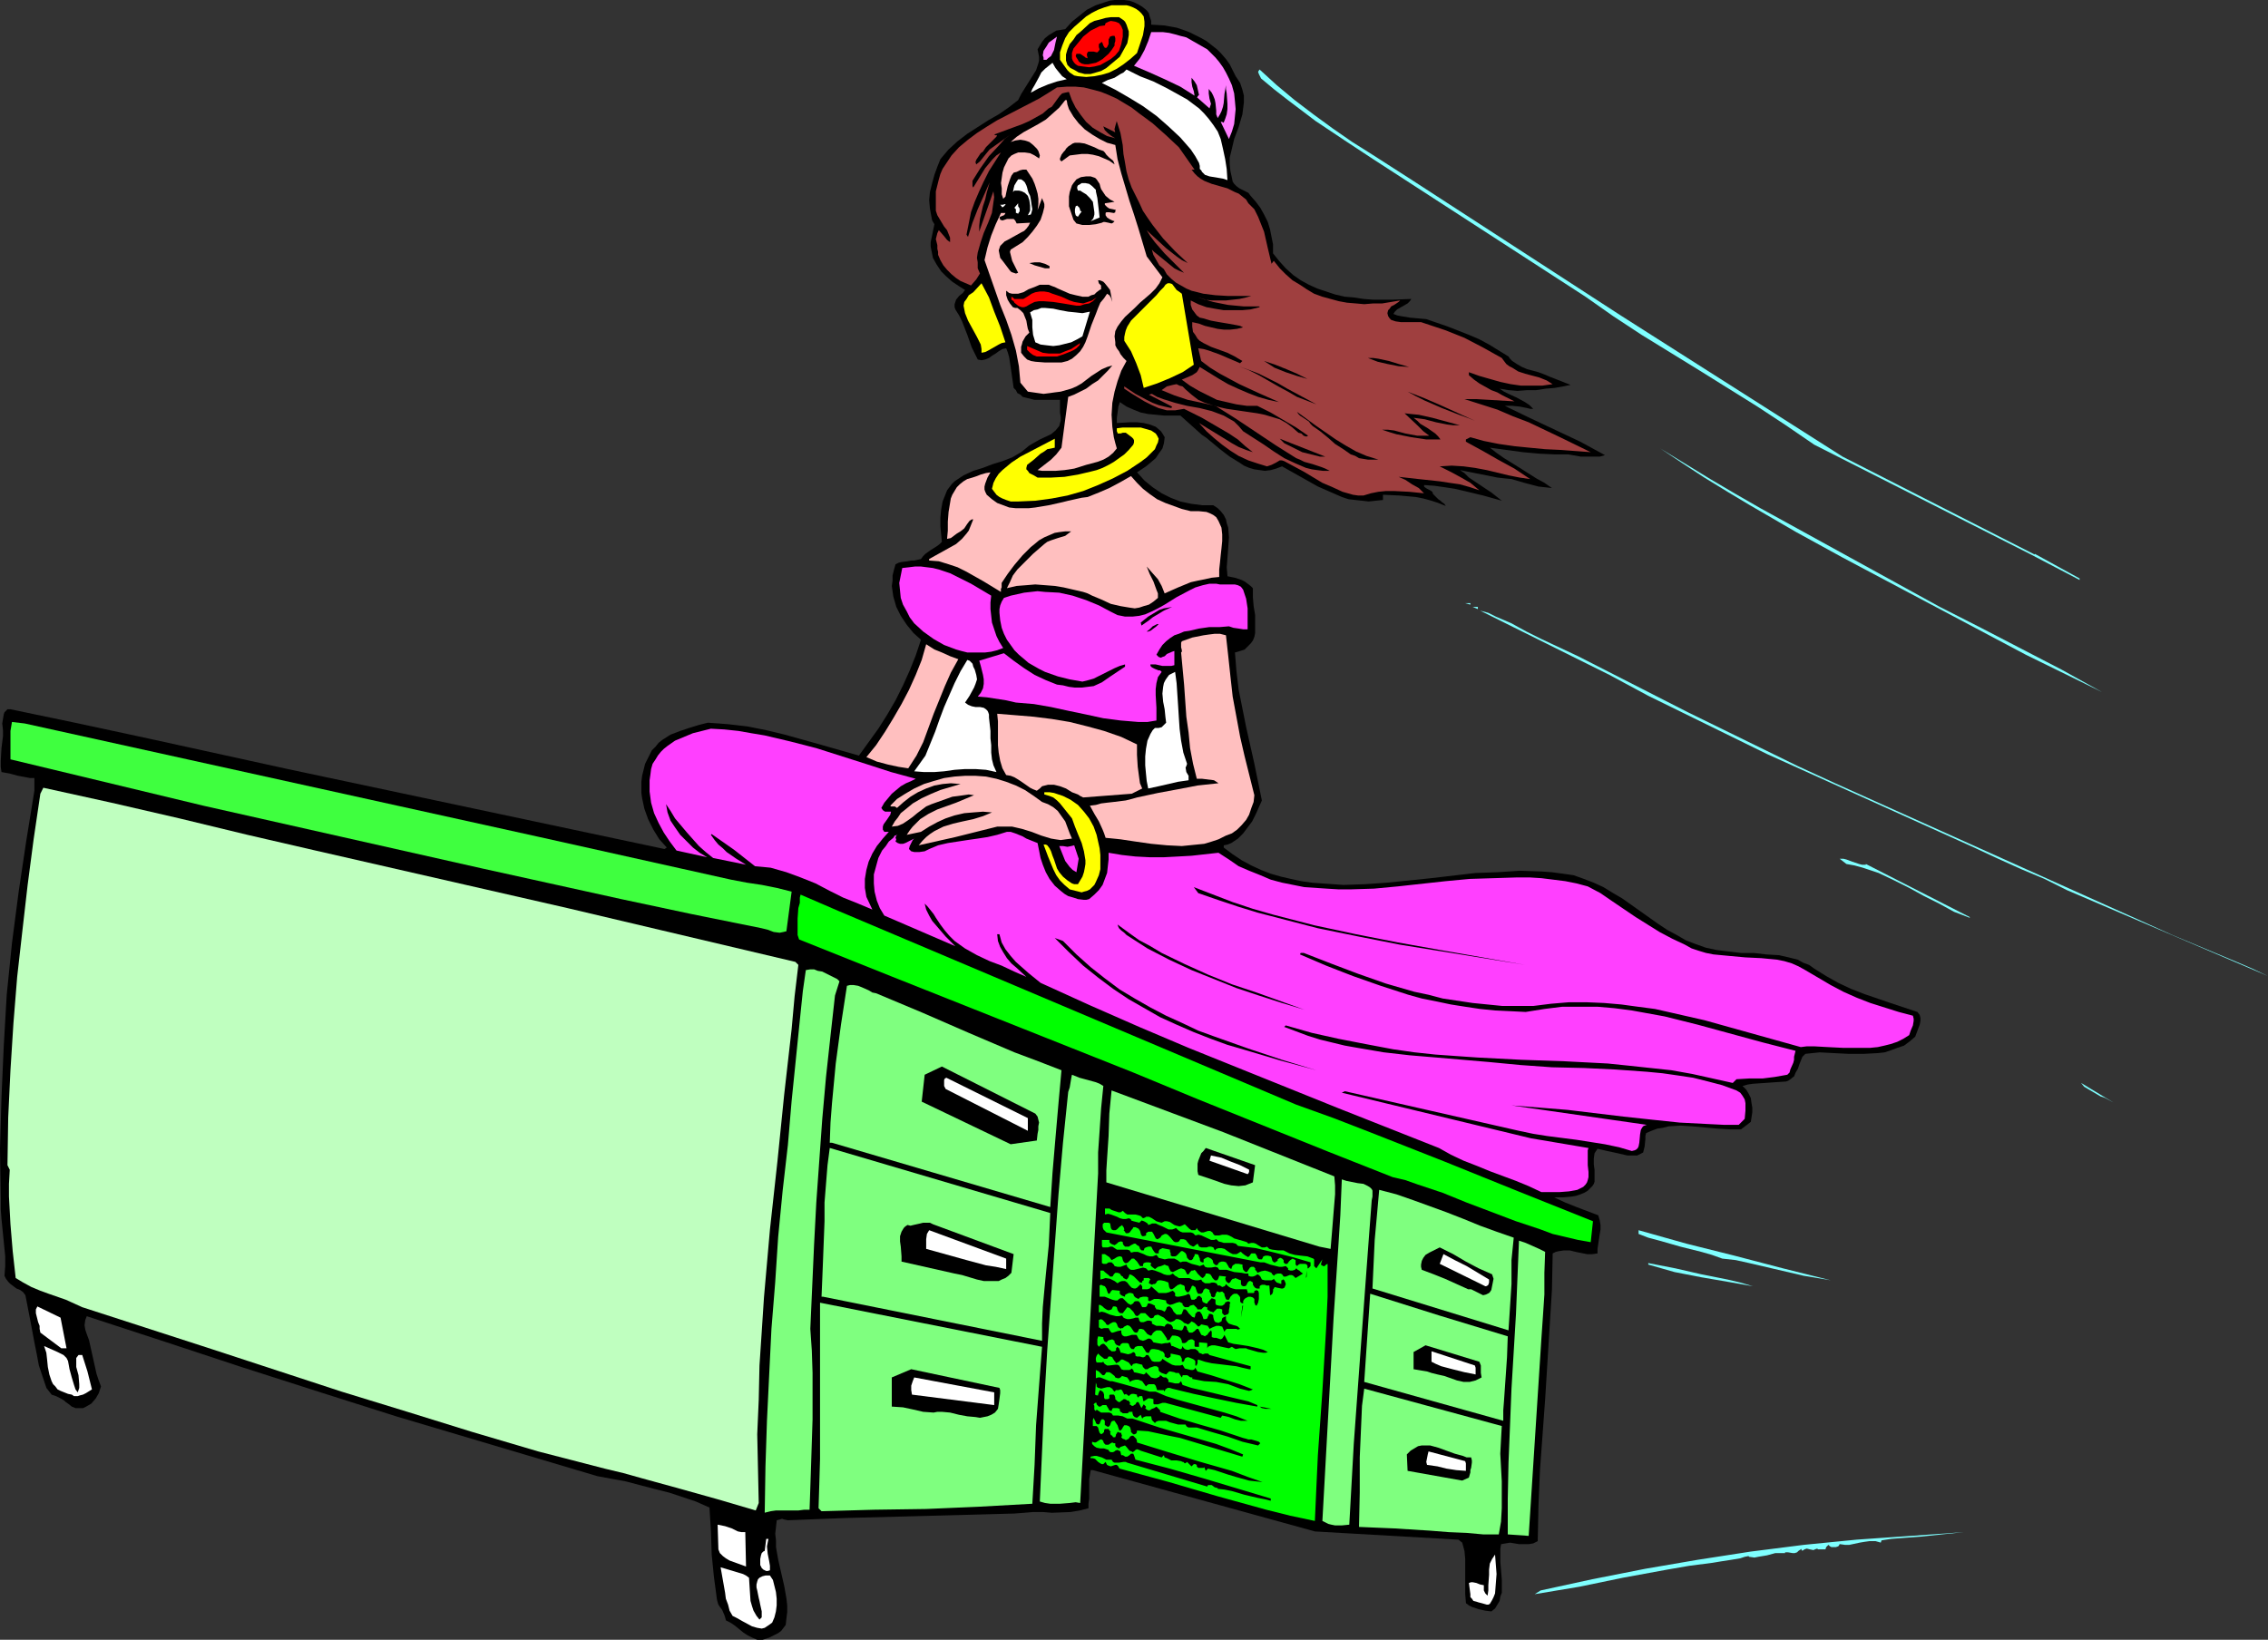 <?xml version="1.0" encoding="UTF-8" standalone="no"?>
<svg
   version="1.0"
   width="129.724mm"
   height="93.803mm"
   id="svg106"
   sodipodi:docname="Flying Desk - Geenie 1.wmf"
   xmlns:inkscape="http://www.inkscape.org/namespaces/inkscape"
   xmlns:sodipodi="http://sodipodi.sourceforge.net/DTD/sodipodi-0.dtd"
   xmlns="http://www.w3.org/2000/svg"
   xmlns:svg="http://www.w3.org/2000/svg">
  <rect width="100%" height="100%" fill="#333333" stroke="none"/>
  <sodipodi:namedview
     id="namedview106"
     pagecolor="#ffffff"
     bordercolor="#000000"
     borderopacity="0.25"
     inkscape:showpageshadow="2"
     inkscape:pageopacity="0.0"
     inkscape:pagecheckerboard="0"
     inkscape:deskcolor="#d1d1d1"
     inkscape:document-units="mm" />
  <defs
     id="defs1">
    <pattern
       id="WMFhbasepattern"
       patternUnits="userSpaceOnUse"
       width="6"
       height="6"
       x="0"
       y="0" />
  </defs>
  <path
     style="fill:#000000;fill-opacity:1;fill-rule:evenodd;stroke:none"
     d="m 248.379,2.909 0.162,0.646 0.162,0.485 0.162,0.485 v 0.808 l 2.747,0.162 2.747,0.485 1.454,0.485 1.293,0.485 1.293,0.646 1.293,0.646 1.131,0.646 2.262,1.778 0.97,0.97 0.97,1.131 0.808,1.131 0.646,1.293 0.646,1.293 0.97,1.454 0.485,1.454 0.323,1.293 v 1.454 l -0.162,1.293 -0.162,1.293 -0.808,2.747 -0.97,2.585 -0.646,2.747 -0.323,1.293 v 1.454 l 0.162,1.454 0.323,1.454 0.162,0.808 0.323,0.485 0.485,0.485 0.646,0.485 0.646,0.323 0.646,0.323 0.646,0.323 0.485,0.646 1.131,1.293 0.97,1.293 0.808,1.454 0.808,1.616 0.485,1.616 0.323,1.616 0.323,1.616 v 1.939 l 1.293,1.616 1.454,1.616 1.616,1.454 1.616,1.131 1.778,0.97 1.778,0.808 1.939,0.646 1.939,0.646 2.101,0.485 1.939,0.162 2.101,0.323 2.101,0.162 h 4.202 l 4.04,-0.162 -0.323,0.485 -0.485,0.485 -2.262,1.293 -0.485,0.485 -0.323,0.485 0.808,0.323 0.808,0.162 1.939,0.323 1.778,0.162 1.778,0.162 4.686,1.616 4.525,1.778 2.262,0.97 2.101,1.131 2.101,1.293 2.101,1.293 0.323,0.485 0.485,0.485 0.97,0.646 1.131,0.646 1.131,0.485 2.424,0.646 1.293,0.485 1.131,0.485 4.525,1.778 -1.616,0.323 -1.778,0.323 -1.939,0.162 -2.101,0.323 h -1.939 l -2.101,0.162 -1.939,-0.162 -1.939,-0.323 0.97,0.646 0.97,0.485 1.778,0.808 1.778,0.97 0.97,0.646 0.808,0.808 h -0.646 l -0.646,-0.162 -0.808,-0.162 -0.808,-0.162 -1.616,-0.162 h -1.616 l 5.333,2.585 5.494,2.585 5.494,2.585 5.333,2.909 -1.131,0.323 h -1.293 -1.293 -1.454 l -2.747,-0.485 h -1.454 -1.454 l -3.394,-0.162 -3.555,-0.323 -3.555,-0.485 -3.555,-0.485 1.454,1.131 1.616,1.131 3.394,2.101 1.778,1.131 1.778,1.131 1.778,0.97 1.616,1.131 -1.454,-0.162 -1.454,-0.162 -3.07,-0.808 -2.747,-0.808 -1.616,-0.162 -1.454,-0.162 -8.08,-1.616 0.97,0.646 0.97,0.97 2.424,1.616 2.424,1.616 2.262,1.778 -4.04,-1.131 -4.04,-0.97 -2.101,-0.485 -2.101,-0.323 -2.262,-0.323 -2.262,-0.162 v 0.323 l 0.162,0.162 0.485,0.323 0.646,0.323 0.485,0.323 0.162,0.485 0.485,0.485 0.646,0.646 0.485,0.323 0.323,0.323 0.485,0.323 0.323,0.485 -1.616,-0.646 -1.454,-0.485 -1.778,-0.485 -1.616,-0.323 -1.778,-0.162 -1.778,-0.162 -3.555,-0.162 v 1.131 l -1.616,0.162 -1.454,0.162 -1.454,-0.162 -1.454,-0.162 -1.454,-0.162 -1.454,-0.485 -2.586,-1.131 -2.586,-1.131 -2.586,-1.454 -2.586,-1.454 -2.586,-1.454 -1.293,0.485 -1.131,0.323 -1.293,0.162 -1.131,-0.162 -1.131,-0.162 -1.131,-0.323 -1.131,-0.485 -0.97,-0.646 -2.101,-1.293 -2.101,-1.616 -1.939,-1.616 -0.97,-0.808 -0.97,-0.646 -4.686,-4.201 h -3.555 l -1.616,-0.162 -1.778,-0.162 -1.616,-0.323 -1.616,-0.646 -1.454,-0.646 -1.454,-0.97 -0.323,0.97 -0.162,1.293 -0.162,1.131 v 1.131 l 2.747,-0.162 h 1.616 l 1.454,0.162 1.293,0.323 1.293,0.485 1.131,0.97 0.323,0.485 0.485,0.808 -0.162,1.293 -0.323,1.131 -0.808,1.131 -0.646,0.97 -1.131,0.97 -0.97,0.808 -0.97,0.646 -0.97,0.646 1.616,1.778 1.778,1.454 1.939,1.293 1.939,0.97 2.101,0.808 2.262,0.485 2.424,0.323 h 2.424 l 0.97,0.646 0.646,0.646 0.646,0.808 0.485,0.97 0.162,0.808 0.323,0.97 0.162,2.101 -0.162,2.262 -0.162,2.101 -0.162,2.101 0.162,1.939 1.616,0.323 1.454,0.485 0.646,0.323 0.646,0.485 0.646,0.485 0.485,0.485 v 1.939 l 0.162,1.939 0.323,1.939 v 1.939 0.97 0.97 l -0.162,0.808 -0.323,0.808 -0.485,0.646 -0.646,0.646 -0.646,0.646 -0.97,0.323 -1.131,0.323 0.323,4.04 0.485,4.04 0.808,4.04 0.808,4.04 1.778,7.918 1.616,7.918 -0.646,1.454 -0.646,1.454 -0.808,1.616 -0.97,1.293 -0.97,1.293 -1.131,1.131 -1.454,0.97 -0.808,0.323 -0.808,0.162 v 0.485 l 1.939,1.454 1.939,1.293 2.101,1.131 2.101,0.97 2.101,0.808 2.262,0.646 2.101,0.485 2.262,0.485 2.262,0.323 2.262,0.162 4.525,0.323 4.686,-0.162 4.686,-0.323 4.848,-0.485 4.686,-0.485 9.696,-1.131 4.686,-0.162 4.848,-0.323 4.686,0.162 2.262,0.162 2.424,0.323 2.262,0.323 2.262,0.808 2.101,0.808 2.101,0.97 2.101,1.293 1.939,1.131 3.878,2.747 3.878,2.747 1.939,1.293 2.101,1.131 1.939,1.131 2.101,0.808 2.262,0.808 2.262,0.485 2.586,0.323 2.747,0.323 h 2.747 l 2.747,0.323 2.747,0.162 2.747,0.646 1.293,0.323 1.131,0.646 1.293,0.485 1.131,0.808 2.586,1.616 2.586,1.454 2.747,1.293 2.909,1.131 5.656,1.939 5.818,1.939 0.485,0.646 0.162,0.646 v 0.646 l -0.162,0.808 -0.485,1.293 -0.485,1.293 -1.131,0.97 -1.293,0.97 -1.454,0.485 -1.293,0.485 -1.454,0.485 -1.454,0.162 -3.07,0.162 h -3.232 l -3.232,-0.162 -3.07,-0.162 -3.07,0.323 -0.646,0.646 -0.323,0.808 -0.323,0.808 -0.323,0.97 -0.485,0.808 -0.323,0.808 -0.808,0.646 -0.485,0.323 -0.485,0.162 -2.424,0.162 -2.262,0.162 -2.424,0.162 -1.131,0.162 -1.131,0.323 0.808,0.808 0.485,0.808 0.485,0.97 0.162,1.131 0.162,0.97 v 0.97 l -0.162,1.131 -0.162,0.97 -2.101,1.616 h -2.424 l -2.747,-0.162 -5.333,-0.485 -2.586,-0.162 -2.586,0.162 -1.293,0.323 -1.131,0.162 -1.293,0.485 -1.131,0.485 -0.162,0.646 v 0.646 l -0.162,1.616 -0.162,0.646 -0.162,0.646 -0.646,0.323 -0.646,0.323 h -1.131 -0.97 l -2.101,-0.485 -2.262,-0.485 -2.101,-0.485 -0.323,0.485 -0.323,0.485 -0.162,1.131 v 1.293 l 0.162,1.131 v 1.293 1.293 l -0.162,0.485 -0.323,0.485 -0.485,0.485 -0.485,0.485 -0.808,0.485 -0.808,0.323 -0.97,0.323 -0.97,0.162 -1.778,0.162 h -1.939 l 2.424,1.131 2.424,0.97 4.686,1.778 0.323,1.131 0.162,0.97 v 0.97 l -0.162,0.97 -0.323,2.101 -0.162,1.131 v 0.97 l -1.131,0.162 h -1.131 l -2.424,-0.485 -1.293,-0.323 h -1.293 l -1.131,0.162 -0.646,0.162 -0.646,0.323 -0.162,7.918 -0.485,7.756 -0.97,15.674 -1.131,15.513 -0.323,7.595 -0.162,7.756 -0.97,0.485 -0.97,0.162 h -0.97 -1.131 l -1.939,-0.323 -0.97,0.162 -0.97,0.162 -0.162,0.97 v 0.97 1.939 l 0.323,3.878 v 1.778 0.97 l -0.323,0.808 -0.162,0.97 -0.485,0.808 -0.485,0.808 -0.808,0.646 -1.293,-0.162 -1.454,-0.323 -1.454,-0.485 -0.646,-0.323 -0.646,-0.485 -0.162,-1.939 v -1.778 -1.454 -1.454 -1.454 -1.454 l -0.162,-1.778 -0.485,-1.778 -0.808,-0.646 -31.027,-1.778 -47.995,-13.25 h -0.485 l -0.162,0.97 -0.162,0.97 v 2.101 2.101 l -0.162,1.131 v 0.97 l -1.939,0.485 -1.939,0.323 -4.04,0.162 -1.939,-0.162 h -2.101 l -1.939,0.162 -2.101,0.162 -5.818,0.162 -5.979,0.162 -12.282,0.323 -12.443,0.323 -12.443,0.485 -0.808,-0.162 -0.485,-0.162 -0.485,0.162 -0.646,0.162 -0.162,1.454 -0.162,1.454 0.162,1.454 v 1.454 l 0.485,2.747 1.293,5.656 0.485,2.747 0.162,1.454 v 1.454 l -0.162,1.293 -0.162,1.454 -0.485,0.646 -0.485,0.646 -0.646,0.485 -0.646,0.323 -1.293,0.646 -1.454,0.485 h -1.131 l -1.131,-0.485 -0.97,-0.485 -0.97,-0.646 -1.778,-1.454 -0.97,-0.646 -0.97,-0.485 -0.162,-0.646 -0.162,-0.485 -0.485,-1.131 -0.485,-0.646 -0.323,-0.485 -0.162,-0.485 -0.162,-0.646 -0.323,-2.424 -0.323,-2.424 -0.485,-4.848 -0.162,-5.009 -0.323,-5.171 -2.909,-1.293 -2.909,-0.97 -2.909,-0.97 -3.232,-0.808 -6.141,-1.616 -6.141,-1.131 -43.47,-12.927 -16.806,-5.333 -16.645,-5.333 -16.645,-5.494 -16.806,-5.494 -0.323,0.808 -0.162,1.131 0.162,0.97 0.323,0.97 0.485,1.293 0.323,1.454 1.293,5.817 0.485,1.454 0.485,1.293 -0.485,1.454 -0.646,1.131 -0.97,1.131 -1.131,0.646 -0.646,0.323 h -0.646 -0.485 -0.485 l -0.808,-0.323 -0.808,-0.646 -0.485,-0.323 -0.323,-0.323 -0.808,-0.485 -0.97,-0.485 -0.97,-0.323 -1.131,-1.454 L 9.211,297.651 8.403,295.227 7.918,292.642 7.434,290.218 6.464,285.047 5.494,280.038 5.01,279.391 4.363,278.907 3.555,278.584 2.909,278.099 2.262,277.614 1.778,277.129 1.293,276.483 0.97,275.836 1.131,273.736 v -2.101 l -0.808,-8.08 -0.162,-2.101 v -2.262 L 0,248.366 0.323,237.216 0.808,226.228 1.454,215.078 l 1.131,-11.15 1.454,-11.15 1.616,-10.827 1.778,-10.988 v -2.747 H 6.464 l -0.808,-0.162 -1.778,-0.323 -1.778,-0.485 -1.778,-0.323 -0.162,-1.131 v -1.293 l 0.162,-2.747 0.323,-2.585 v -1.293 l -0.162,-1.454 0.162,-0.97 0.162,-0.97 0.162,-0.485 0.323,-0.323 0.323,-0.323 h 0.646 l 14.706,3.07 15.029,3.232 30.219,6.625 81.446,17.29 0.485,-0.323 -1.616,-1.778 -1.293,-2.101 -1.131,-2.262 -0.808,-2.262 -0.485,-2.262 -0.162,-1.131 v -1.293 -1.131 l 0.162,-1.293 0.323,-1.293 0.323,-1.293 0.485,-0.97 0.485,-0.97 0.485,-0.97 0.808,-0.808 0.646,-0.808 0.808,-0.646 1.778,-1.131 2.101,-0.808 1.939,-0.646 2.101,-0.646 1.939,-0.485 2.262,0.162 2.101,0.162 4.202,0.485 4.04,0.808 4.04,0.97 8.08,2.262 7.918,2.262 2.101,-2.909 2.101,-2.909 1.939,-3.07 1.778,-3.07 1.616,-3.232 1.454,-3.232 1.293,-3.232 1.131,-3.393 -1.616,-1.454 -1.454,-1.778 -1.293,-1.939 -0.97,-1.939 -0.323,-1.131 -0.323,-1.131 -0.162,-1.131 -0.162,-1.131 0.162,-1.131 v -1.131 l 0.323,-1.293 0.323,-1.131 0.646,-0.323 0.646,-0.162 1.293,-0.162 0.808,-0.162 h 0.646 l 1.454,-0.323 0.485,-0.646 0.485,-0.485 1.131,-0.808 1.293,-0.808 0.646,-0.485 0.485,-0.485 -0.162,-1.616 -0.162,-1.778 v -1.778 l 0.162,-1.778 0.323,-1.778 0.646,-1.616 0.323,-0.808 0.485,-0.646 0.485,-0.646 0.646,-0.646 0.97,-0.646 0.97,-0.646 2.101,-0.97 2.101,-0.646 2.101,-0.808 2.101,-0.646 2.101,-0.808 1.939,-1.131 0.808,-0.646 0.97,-0.808 1.131,-0.646 1.131,-0.646 2.424,-1.131 0.97,-0.808 0.808,-0.97 0.162,-0.646 0.162,-0.485 v -0.808 l -0.162,-0.97 v -2.747 h -1.293 -1.454 -2.747 l -1.293,-0.323 -1.293,-0.323 -0.485,-0.485 -0.646,-0.323 -0.323,-0.646 -0.485,-0.485 -0.323,-2.262 -0.323,-2.262 -0.323,-2.101 -0.323,-1.131 -0.323,-0.808 -0.808,0.162 -0.808,0.485 -0.646,0.485 -0.808,0.485 -0.646,0.485 -0.808,0.323 -0.808,0.162 -0.808,-0.162 -0.646,-1.293 -0.646,-1.293 -0.97,-2.747 -1.131,-2.909 -0.646,-1.293 -0.808,-1.293 -0.162,-0.485 V 65.768 l 0.162,-0.485 0.162,-0.485 0.646,-0.808 0.808,-0.646 0.485,-0.646 -1.293,-0.808 -1.454,-0.97 -1.293,-1.131 -1.131,-1.131 -0.97,-1.454 -0.808,-1.454 -0.162,-0.808 -0.162,-0.808 -0.162,-0.808 v -0.97 l 0.808,-3.878 -0.485,-0.808 -0.162,-0.808 -0.323,-1.778 -0.162,-1.778 0.162,-1.778 0.485,-1.939 0.485,-1.778 0.646,-1.778 0.646,-1.616 0.808,-0.97 0.97,-1.131 1.939,-1.778 2.101,-1.616 2.262,-1.454 2.262,-1.454 2.262,-1.293 2.101,-1.454 2.101,-1.616 0.646,-1.293 0.808,-1.293 1.616,-2.585 0.808,-1.293 0.485,-1.454 0.162,-0.646 v -0.808 l -0.162,-0.808 -0.162,-0.808 0.485,-0.808 0.485,-0.808 0.646,-0.808 0.808,-0.646 0.808,-0.485 0.808,-0.485 0.97,-0.162 0.97,-0.162 1.454,-1.616 1.616,-1.293 1.616,-1.293 1.939,-0.97 1.939,-0.646 0.97,-0.323 L 240.945,0 h 0.97 1.131 l 1.131,0.162 0.97,0.323 0.97,0.485 0.808,0.485 0.808,0.646 0.323,0.323 z"
     id="path1" />
  <path
     style="fill:#ffff00;fill-opacity:1;fill-rule:evenodd;stroke:none"
     d="m 247.248,3.555 0.162,1.131 v 0.97 l -0.323,1.939 -0.646,1.939 -0.646,1.939 -1.454,1.293 -1.454,1.131 -1.454,0.97 -1.616,0.808 -1.616,0.485 -1.616,0.323 -1.778,0.162 -1.778,-0.162 -0.808,-0.162 -0.485,-0.323 -0.485,-0.323 -0.485,-0.485 -0.808,-1.131 -0.808,-1.131 v -0.808 -0.808 l 0.485,-1.454 0.646,-1.616 0.808,-1.293 1.131,-1.131 1.293,-1.131 1.293,-1.131 1.293,-0.808 1.293,-0.646 1.293,-0.485 1.616,-0.485 h 1.616 1.616 l 0.646,0.162 0.808,0.323 0.646,0.323 0.646,0.485 0.485,0.485 z"
     id="path2" />
  <path
     style="fill:#000000;fill-opacity:1;fill-rule:evenodd;stroke:none"
     d="m 243.693,5.817 0.323,0.97 v 0.808 l -0.162,0.97 -0.162,0.808 -0.808,1.454 -0.808,1.454 -1.939,1.616 -0.97,0.808 -1.131,0.646 -1.131,0.323 -1.131,0.323 h -1.293 l -1.293,-0.323 -0.808,-0.485 -0.97,-0.485 -0.323,-0.323 -0.323,-0.323 -0.162,-0.485 -0.162,-0.485 v -1.293 l 0.323,-1.131 0.485,-1.131 0.808,-0.97 0.646,-0.97 0.97,-0.808 1.939,-1.778 0.97,-0.485 1.293,-0.323 1.131,-0.323 1.131,-0.162 h 1.293 0.485 l 0.485,0.323 0.485,0.323 0.323,0.323 0.323,0.646 z"
     id="path3" />
  <path
     style="fill:#ff0000;fill-opacity:1;fill-rule:evenodd;stroke:none"
     d="m 241.915,5.009 0.485,0.646 0.323,0.808 v 0.646 0.808 l -0.323,1.616 -0.485,1.454 -0.808,0.97 -0.97,0.808 -1.131,0.646 -1.131,0.646 -1.293,0.323 -1.131,0.162 -1.293,-0.162 -1.131,-0.162 -0.485,-0.323 -0.323,-0.323 -0.323,-0.485 -0.162,-0.485 v -1.131 l 0.323,-0.97 1.454,-1.778 0.646,-0.808 0.808,-0.646 0.808,-0.646 0.97,-0.485 0.97,-0.485 1.131,-0.162 0.162,-0.485 0.323,-0.162 0.323,-0.162 0.485,-0.162 0.97,0.162 z"
     id="path4" />
  <path
     style="fill:#ff7fff;fill-opacity:1;fill-rule:evenodd;stroke:none"
     d="m 265.67,16.967 0.646,1.454 0.485,1.778 0.162,1.616 0.162,1.778 -0.162,1.616 -0.162,1.616 -0.485,1.616 -0.646,1.616 -1.778,-3.717 h 0.323 l 0.162,0.162 h 0.162 l 0.323,-0.808 0.323,-0.97 0.162,-1.131 v -1.131 l -0.162,-2.262 -0.162,-0.97 v -0.808 l -0.162,0.97 -0.162,0.97 -0.162,1.939 -0.162,0.808 -0.323,0.97 -0.323,0.646 -0.485,0.808 -0.323,-0.808 v -0.808 l -0.162,-1.616 -0.162,-0.808 -0.323,-0.808 -0.323,-0.646 -0.646,-0.808 v 0.485 0.485 l 0.162,1.131 0.323,1.131 -0.162,0.485 -0.162,0.485 -2.747,-2.424 h 0.162 v -0.162 l 0.323,-0.323 -0.485,-2.101 -0.485,-0.808 -0.646,-0.808 v 0.485 0.485 l 0.162,0.97 0.323,0.97 0.162,0.97 -3.07,-1.939 -3.394,-1.616 -3.232,-1.454 -3.394,-1.454 1.293,-1.616 0.97,-1.778 0.808,-1.939 0.646,-1.939 h 1.293 1.293 l 1.293,0.162 1.293,0.323 1.131,0.323 1.293,0.323 1.131,0.646 1.131,0.646 1.131,0.646 1.131,0.646 0.97,0.97 0.808,0.808 0.808,0.97 0.808,1.131 0.646,1.131 z"
     id="path5" />
  <path
     style="fill:#000000;fill-opacity:1;fill-rule:evenodd;stroke:none"
     d="m 240.945,7.756 0.162,0.485 v 0.646 l -0.162,0.485 v 0.485 l -0.646,0.97 -0.646,0.808 -1.293,1.131 -0.808,0.485 -0.646,0.323 -0.808,0.162 -0.808,0.162 h -0.808 l -0.646,-0.162 -0.485,-0.323 -0.162,-0.162 -0.162,-0.323 -0.323,-0.485 -0.162,-0.323 0.162,-0.485 h 0.485 0.323 l 0.485,0.323 0.485,0.323 0.162,0.162 0.485,0.162 -0.162,-0.646 v -0.323 l 0.162,-0.323 0.162,-0.162 h 0.485 0.646 l 0.646,0.162 h 0.162 l 0.162,-0.162 0.162,-0.162 0.162,-0.323 -0.162,-0.485 V 9.534 l 0.646,-0.485 0.162,0.323 0.162,0.485 0.323,0.485 h 0.323 l 0.162,-0.162 0.323,-0.646 V 8.564 l 0.162,-0.323 0.162,-0.323 0.485,-0.162 z"
     id="path6" />
  <path
     style="fill:#ff7fff;fill-opacity:1;fill-rule:evenodd;stroke:none"
     d="m 225.593,12.927 v -0.485 l -0.162,-0.485 0.162,-0.97 0.646,-0.97 0.485,-0.808 1.778,-1.293 -0.162,0.646 -0.162,0.646 -0.162,0.808 -0.162,0.808 -0.323,0.646 -0.323,0.646 -0.646,0.485 -0.323,0.323 z"
     id="path7" />
  <path
     style="fill:#ffffff;fill-opacity:1;fill-rule:evenodd;stroke:none"
     d="m 230.603,17.129 -2.101,0.485 -1.939,0.646 -1.939,0.808 -1.778,0.97 0.323,-0.808 0.485,-0.808 0.97,-1.778 0.485,-0.97 0.808,-0.808 0.808,-0.646 0.808,-0.646 0.646,1.131 0.646,0.808 0.808,0.97 z"
     id="path8" />
  <path
     style="fill:#ffffff;fill-opacity:1;fill-rule:evenodd;stroke:none"
     d="m 263.892,30.056 0.485,2.101 0.485,2.262 0.323,2.101 0.162,2.424 -0.97,-0.323 -0.97,-0.162 -1.939,-0.323 -0.97,-0.323 -0.646,-0.646 -0.162,-0.323 -0.323,-0.323 v -0.646 l -0.162,-0.646 -0.808,-1.454 -0.97,-1.454 -1.131,-1.293 -1.131,-1.293 -2.586,-2.424 -2.586,-2.262 -2.909,-2.101 -2.909,-1.778 -3.07,-1.778 -2.909,-1.454 1.293,-0.646 1.454,-0.485 1.293,-0.808 0.646,-0.323 0.646,-0.646 2.909,1.454 2.909,1.131 2.909,1.454 2.909,1.616 1.454,0.808 1.293,0.97 1.293,0.97 1.131,1.131 0.97,1.131 0.97,1.293 0.97,1.454 z"
     id="path9" />
  <path
     style="fill:#7fffff;fill-opacity:1;fill-rule:evenodd;stroke:none"
     d="m 305.262,38.944 45.086,29.248 47.995,30.541 41.531,21.168 v -0.162 l 9.696,5.333 v 0.323 l -10.504,-5.494 -46.864,-23.754 -6.141,-4.201 -6.141,-4.04 -12.443,-7.756 -12.605,-7.756 -6.141,-4.04 -5.979,-4.201 -45.894,-29.733 -6.141,-4.04 -6.302,-4.201 -5.979,-4.525 -2.909,-2.262 -2.909,-2.424 -0.485,-0.97 -0.162,-0.485 0.323,-0.485 3.717,3.393 3.878,3.232 4.04,3.07 4.202,3.07 4.202,2.909 4.363,2.747 z"
     id="path10" />
  <path
     style="fill:#9f3f3f;fill-opacity:1;fill-rule:evenodd;stroke:none"
     d="m 254.843,31.834 3.394,4.848 h -0.646 l 0.646,0.808 0.646,0.646 0.646,0.485 0.808,0.485 1.616,0.646 3.394,0.97 1.616,0.808 0.808,0.323 0.808,0.646 0.808,0.646 0.485,0.808 1.293,1.293 0.808,1.616 0.646,1.616 0.646,1.616 0.808,3.555 0.808,3.393 0.485,-0.646 1.293,1.616 1.293,1.293 1.454,1.293 1.616,0.97 1.454,0.97 1.616,0.97 1.778,0.646 1.778,0.485 1.778,0.485 1.778,0.323 1.939,0.162 1.778,0.162 1.939,-0.162 h 1.939 l 1.939,-0.323 1.939,-0.323 -0.323,0.323 -0.485,0.323 -0.485,0.323 -0.646,0.323 -0.323,0.485 -0.323,0.323 -0.162,0.646 0.162,0.646 0.323,0.485 0.323,0.323 0.97,0.323 1.131,0.162 h 0.97 1.131 1.131 1.131 l 0.97,0.323 4.363,1.454 4.04,1.616 4.04,2.101 4.04,2.262 0.485,0.646 0.485,0.646 0.646,0.485 0.646,0.323 1.293,0.808 1.454,0.485 3.07,0.808 1.616,0.646 1.293,0.808 -2.262,0.323 h -2.262 -2.262 l -2.262,-0.323 -2.262,-0.485 -2.262,-0.646 -2.262,-0.646 -2.262,-0.808 v 0.646 l 1.131,0.97 1.131,0.808 2.586,1.454 1.293,0.485 1.131,0.646 2.586,1.293 -5.494,-0.323 -2.747,-0.162 h -2.586 l 3.555,1.131 3.555,1.131 3.394,1.454 3.394,1.293 6.787,3.232 6.626,3.232 -6.464,-0.485 -3.394,-0.162 -3.394,-0.323 -3.232,-0.323 -3.394,-0.485 -3.232,-0.646 -2.909,-0.808 -0.97,0.485 v 0.485 l 3.555,1.939 3.394,1.939 3.555,1.939 3.394,2.262 -2.262,-0.323 -2.424,-0.485 -4.686,-1.131 -2.586,-0.485 -2.424,-0.323 -2.586,-0.162 -2.586,0.162 2.262,1.131 2.101,1.131 2.262,1.293 1.939,1.616 -1.939,-0.646 -2.262,-0.646 -2.262,-0.323 -2.101,-0.323 -4.525,-0.485 -4.363,-0.485 1.454,0.646 1.454,0.97 1.454,0.808 1.131,1.131 -3.232,-0.323 -3.232,-0.162 h -1.778 l -1.616,0.162 -1.616,0.323 -1.616,0.485 h -1.131 l -1.131,-0.162 -2.262,-0.646 -2.101,-0.97 -2.262,-0.97 -4.04,-2.424 -4.202,-2.262 -0.485,-0.162 h -0.485 l -0.808,0.485 -0.97,0.485 -0.97,0.323 -2.101,-0.646 -1.939,-0.646 -2.101,-0.97 -1.778,-1.131 -1.778,-1.293 -1.778,-1.454 -1.616,-1.454 -1.616,-1.778 2.909,1.778 2.909,1.778 1.293,0.808 1.454,0.808 1.616,0.646 1.454,0.485 -1.616,-1.293 -1.616,-1.454 -1.939,-1.293 -1.939,-1.131 -3.878,-2.262 -3.878,-1.939 -0.97,0.162 -0.97,0.162 h -0.97 -0.808 l -1.778,-0.485 -1.454,-0.646 -1.616,-0.808 -2.909,-1.778 -1.454,-0.97 v -0.485 l 2.424,1.616 2.424,1.293 1.293,0.646 1.293,0.485 1.293,0.323 1.454,0.323 0.162,-0.323 -5.01,-2.585 0.646,-0.162 1.131,0.646 1.293,0.485 2.586,0.808 2.586,0.646 2.747,0.485 2.586,0.646 1.293,0.485 1.293,0.485 1.131,0.646 1.131,0.646 0.97,0.97 0.97,1.131 2.262,1.454 2.262,1.454 2.101,1.454 2.262,1.454 2.424,1.131 2.262,0.97 1.293,0.323 1.131,0.162 1.293,0.162 h 1.454 l -0.97,-0.485 -0.808,-0.323 -1.939,-0.646 -1.778,-0.485 -0.97,-0.485 -0.808,-0.323 -4.363,-2.747 -4.363,-2.909 -4.363,-2.909 -4.363,-2.747 -2.909,-0.646 -3.07,-0.646 -2.909,-0.97 -2.747,-1.131 1.131,-0.808 0.646,-0.162 0.646,-0.162 0.808,-0.162 0.646,0.323 0.646,0.162 0.646,0.646 1.293,1.131 1.454,1.131 1.454,0.646 1.616,0.485 1.616,0.485 1.454,0.323 6.626,0.97 1.616,0.323 1.616,0.485 1.616,0.485 1.454,0.808 1.293,0.97 1.293,1.131 0.646,0.162 0.485,0.485 0.485,0.162 h 0.162 l 0.323,-0.162 -2.586,-1.778 -2.747,-1.616 -2.747,-1.616 -2.909,-1.454 h -2.262 l -2.262,-0.323 -2.101,-0.485 -2.101,-0.485 -1.939,-0.97 -1.939,-0.97 -1.939,-1.131 -1.778,-1.293 2.262,-0.97 0.97,-0.646 0.323,-0.485 0.323,-0.646 2.101,1.293 2.101,1.293 1.939,1.131 2.101,0.97 2.262,0.97 2.101,0.808 2.262,0.646 2.262,0.485 -4.363,-1.939 -4.202,-1.939 -2.101,-1.131 -2.101,-1.131 -2.101,-1.293 -1.939,-1.454 -0.646,-2.747 1.131,0.162 1.131,0.323 2.262,0.808 1.131,0.485 1.131,0.485 2.262,0.97 0.485,-0.485 -0.808,-0.485 -0.808,-0.485 -1.616,-0.808 -1.778,-0.646 -1.778,-0.646 -1.616,-0.808 -0.808,-0.485 -0.485,-0.485 -0.485,-0.808 -0.485,-0.646 -0.162,-1.131 v -0.97 l 1.454,0.323 1.293,0.485 2.747,0.646 1.293,0.162 h 1.454 l 1.454,-0.162 1.293,-0.323 -0.646,-0.323 -0.808,-0.162 -1.778,-0.323 -1.939,-0.323 -1.778,-0.323 -1.616,-0.485 -0.808,-0.162 -0.646,-0.485 -0.485,-0.646 -0.485,-0.646 -0.323,-0.97 v -0.97 l 1.616,0.808 1.778,0.646 1.778,0.323 1.939,0.323 h 1.939 2.101 l 1.778,-0.162 1.939,-0.485 v -0.162 h -3.394 l -3.394,-0.323 -3.232,-0.646 -3.232,-0.97 1.454,0.485 1.454,0.162 h 1.616 1.454 l 1.454,-0.162 1.454,-0.162 1.454,-0.323 1.131,-0.323 h -2.424 -2.586 l -2.747,-0.162 -2.586,-0.323 -1.293,-0.323 -1.293,-0.323 -1.131,-0.485 -1.131,-0.646 -1.131,-0.646 -0.97,-0.808 -0.97,-0.97 -0.646,-1.131 -0.97,-0.808 -0.646,-1.131 -0.646,-1.131 -0.323,-1.131 0.485,0.485 0.808,0.646 1.778,1.454 1.778,1.454 0.97,0.485 1.131,0.485 -0.97,-0.97 -0.97,-0.97 -2.262,-2.262 -2.101,-2.424 -0.97,-1.293 -0.808,-1.293 2.101,1.939 2.101,1.939 2.262,1.778 1.131,0.808 1.293,0.646 -2.747,-2.585 -2.586,-2.747 -2.262,-2.909 -1.131,-1.616 -0.97,-1.454 -0.808,-1.778 -0.808,-1.616 -0.808,-1.616 -0.646,-1.778 -0.485,-1.778 -0.323,-1.939 -0.323,-1.778 -0.162,-1.939 -0.485,-2.585 -0.808,-2.585 -0.323,1.131 -0.162,0.646 0.162,0.646 -2.586,-1.293 0.323,0.808 0.646,0.646 0.808,0.646 0.808,0.485 -1.778,-0.485 -1.454,-0.808 -1.616,-0.97 -1.454,-1.293 -1.131,-1.454 -1.131,-1.616 -0.808,-1.616 -0.646,-1.778 -0.808,0.162 -0.646,0.162 -0.485,0.485 -0.485,0.646 -0.808,1.131 -0.485,0.646 -0.646,0.323 -1.293,1.131 -1.454,0.808 -1.454,0.808 -1.454,0.646 -3.07,1.131 -3.07,1.131 0.323,0.162 h 0.323 l -0.162,0.323 -0.323,0.323 -0.646,0.646 -0.646,0.646 -0.646,0.646 -0.323,0.485 -0.323,0.485 -0.485,0.323 -0.646,0.97 -0.323,0.485 -0.162,0.485 0.162,0.485 0.808,-0.646 0.646,-0.808 0.646,-0.808 0.808,-0.97 4.525,-3.232 -1.293,0.97 -1.131,1.293 -2.262,2.424 -1.939,2.747 -1.616,2.585 v 1.131 l 0.162,0.323 1.293,-2.101 1.293,-2.101 0.808,-0.97 0.808,-0.97 0.808,-0.808 0.97,-0.646 -2.586,4.04 -1.131,2.262 -0.97,2.101 -0.97,2.262 -0.808,2.262 -0.485,2.424 -0.485,2.424 0.323,0.485 0.97,-3.07 1.131,-2.909 2.586,-5.817 -0.323,1.131 -0.323,1.131 -0.323,1.454 -0.485,1.454 -0.646,2.747 -0.162,1.454 v 1.293 l 3.07,-8.726 0.162,1.293 -0.162,1.131 -0.162,1.131 -0.162,1.131 -0.808,2.101 -0.97,2.262 -0.646,1.939 -0.323,1.131 -0.323,1.131 -0.162,1.131 0.162,0.97 v 1.293 l 0.485,1.131 -0.808,1.293 -1.131,1.293 -1.131,-0.485 -1.131,-0.485 -0.97,-0.646 -0.97,-0.808 -0.97,-0.97 -0.808,-0.97 -0.646,-1.131 -0.485,-1.131 v -0.646 l -0.162,-0.646 v -0.808 l -0.162,-0.646 -0.162,-0.646 0.162,-0.646 0.162,-0.646 0.323,-0.646 1.131,1.293 0.646,0.808 0.646,0.485 v -0.97 l -0.323,-0.808 -0.323,-0.808 -0.646,-0.808 -0.97,-1.616 -0.485,-0.808 -0.323,-0.97 v -1.454 -1.454 -1.293 l 0.323,-1.293 0.323,-1.293 0.323,-1.131 0.485,-1.131 0.646,-0.97 1.293,-1.939 1.616,-1.778 1.939,-1.616 1.939,-1.454 2.262,-1.454 2.101,-1.293 4.686,-2.424 4.363,-2.262 2.101,-1.293 1.778,-1.131 2.101,-0.162 h 1.939 l 1.778,0.162 1.939,0.485 1.778,0.485 1.616,0.646 1.778,0.808 1.616,0.97 1.616,0.97 1.454,1.131 3.07,2.262 2.909,2.585 z"
     id="path11" />
  <path
     style="fill:#ffbfbf;fill-opacity:1;fill-rule:evenodd;stroke:none"
     d="m 230.603,21.653 0.162,0.97 0.323,0.97 0.485,0.808 0.485,0.808 1.131,1.454 1.293,1.293 1.616,1.131 1.616,0.97 1.616,0.808 1.778,0.485 0.485,3.07 0.808,3.07 1.778,5.979 0.97,2.909 0.97,3.07 1.778,5.979 3.394,4.525 -0.646,1.293 -0.808,1.131 -1.131,1.131 -1.131,0.97 -1.131,0.97 -1.131,1.131 -2.101,1.939 -0.808,0.97 -0.808,1.131 -0.485,0.97 -0.162,1.131 0.162,1.293 v 0.646 l 0.323,0.646 0.485,0.646 0.323,0.646 0.646,0.808 0.646,0.646 -1.131,2.101 -0.808,2.262 -0.646,2.262 -0.485,2.424 -0.162,2.585 0.162,2.585 0.323,2.262 0.323,1.293 0.323,1.131 -0.808,0.97 -0.97,0.808 -1.131,0.646 -1.293,0.485 -2.424,0.646 -2.586,0.808 -2.101,0.323 -1.939,0.162 h -1.939 -0.97 l -0.97,-0.162 1.454,-1.131 1.454,-1.131 1.131,-1.131 1.131,-1.454 1.454,-10.988 1.293,-0.485 1.293,-0.646 1.293,-0.646 1.293,-0.97 1.293,-0.808 0.97,-0.97 1.131,-1.131 0.97,-1.131 -1.131,0.323 -1.131,0.485 -2.262,1.454 -2.101,1.616 -1.131,0.646 -1.131,0.485 -1.131,0.323 -1.131,0.323 -1.293,0.162 -1.131,0.162 -1.293,0.162 -1.131,-0.162 -1.131,-0.162 -1.131,-0.162 -1.616,-1.939 v 0 l -0.162,-1.778 -0.162,-1.778 -0.646,-3.393 -0.97,-3.393 -1.131,-3.232 -1.293,-3.232 -1.131,-3.232 -1.131,-3.232 -1.131,-3.232 0.646,-2.747 0.808,-2.585 0.97,-2.424 1.131,-2.424 h 0.97 l -0.162,0.323 -0.162,0.162 -0.808,0.323 -0.162,0.162 0.162,0.485 0.485,0.162 0.485,-0.162 0.485,-0.162 h 0.485 0.485 0.485 l 0.323,0.323 0.323,0.646 2.909,-0.162 -0.323,0.646 -0.485,0.646 -0.485,0.485 -0.646,0.323 -1.454,0.808 -1.454,0.808 -0.646,0.323 -0.485,0.485 -0.485,0.485 -0.162,0.485 -0.162,0.485 0.162,0.808 0.162,0.808 0.646,0.808 1.454,1.939 0.323,0.323 0.485,0.162 0.485,0.162 0.485,-0.162 -0.646,-1.293 -0.646,-1.293 -0.323,-1.293 -0.162,-0.646 0.162,-0.485 1.293,-0.808 1.293,-0.808 1.131,-1.131 0.97,-1.131 0.97,-1.293 0.808,-1.293 0.485,-1.454 0.323,-1.293 v -0.646 l -0.162,-0.485 -0.162,-0.323 -0.162,-0.485 -0.97,2.585 0.162,-1.293 v -1.131 l -0.162,-1.131 -0.323,-1.131 -0.323,-0.97 -0.485,-1.131 -0.646,-0.97 -0.646,-0.97 h -0.485 -0.323 l -0.646,0.162 -0.646,0.323 -0.646,0.162 -0.485,0.646 -0.323,0.808 -0.485,1.454 -0.323,1.454 -0.162,0.808 -0.485,0.485 -0.323,-0.97 v -1.293 l -0.162,-1.131 0.162,-1.131 0.162,-1.131 0.323,-1.131 0.485,-0.97 0.485,-0.97 0.646,-0.646 0.646,-0.323 0.808,-0.323 h 0.646 0.808 l 1.131,0.162 0.97,0.485 0.97,0.646 0.162,-0.646 -0.162,-0.485 -0.162,-0.485 -0.323,-0.485 -0.808,-0.808 -0.808,-0.646 -0.97,-0.323 -0.97,-0.162 -1.131,0.162 -0.97,0.323 1.293,-1.131 1.454,-0.97 3.232,-1.778 1.616,-0.97 1.454,-1.293 1.454,-1.293 0.646,-0.808 0.646,-0.808 z"
     id="path12" />
  <path
     style="fill:#000000;fill-opacity:1;fill-rule:evenodd;stroke:none"
     d="m 237.713,26.501 0.646,0.808 z"
     id="path13" />
  <path
     style="fill:#000000;fill-opacity:1;fill-rule:evenodd;stroke:none"
     d="m 240.945,35.55 -1.131,-0.808 -1.131,-0.485 -1.131,-0.485 -1.293,-0.323 -1.131,-0.162 h -1.293 l -1.293,0.162 -1.293,0.162 -1.778,1.293 -0.323,-0.323 v -0.323 l 0.323,-0.808 0.485,-0.646 0.323,-0.323 0.162,-0.323 0.485,-0.485 0.485,-0.323 0.485,-0.323 0.485,-0.162 h 0.97 l 1.131,0.162 2.101,0.808 0.97,0.485 0.97,0.323 0.323,0.323 0.323,0.485 0.646,0.646 0.808,0.646 0.162,0.323 z"
     id="path14" />
  <path
     style="fill:#000000;fill-opacity:1;fill-rule:evenodd;stroke:none"
     d="m 237.875,40.398 0.162,0.485 0.323,0.485 0.646,0.97 0.97,0.808 0.97,0.485 -2.101,0.323 v 0.323 l 0.323,0.323 0.162,0.162 0.485,0.323 0.808,0.162 0.646,0.162 -0.162,0.162 v 0.323 l -0.323,0.162 -0.97,-0.162 h -0.323 -0.323 l -0.162,0.162 v 0.485 l 0.323,0.485 0.485,0.323 0.646,0.323 0.485,0.162 -0.323,0.323 -0.323,0.162 -0.646,-0.162 -0.808,-0.162 h -0.323 l -0.323,0.162 -1.293,0.323 -1.454,0.162 h -1.454 l -0.646,-0.162 -0.646,-0.162 -0.646,-0.808 -0.323,-0.97 -0.323,-0.97 -0.323,-0.97 v -0.97 -1.131 l 0.162,-0.97 0.323,-0.97 0.162,-0.485 0.323,-0.485 0.646,-0.808 0.97,-0.485 1.131,-0.162 h 0.97 l 0.485,0.162 0.485,0.162 0.323,0.323 0.323,0.485 0.323,0.485 z"
     id="path15" />
  <path
     style="fill:#ffffff;fill-opacity:1;fill-rule:evenodd;stroke:none"
     d="m 222.685,42.337 0.162,0.808 0.162,1.131 0.162,0.97 -0.162,0.646 -0.162,0.485 -0.646,0.162 0.485,-0.97 v -1.131 l -0.162,-1.131 -0.323,-0.97 -0.646,-0.646 -0.646,-0.323 -0.646,-0.162 h -0.485 -0.485 l -0.323,0.323 0.162,-0.808 0.162,-0.646 0.485,-0.808 0.323,-0.485 h 0.646 l 0.485,0.323 0.323,0.323 0.323,0.646 0.162,0.485 0.162,0.646 0.162,0.485 z"
     id="path16" />
  <path
     style="fill:#ffffff;fill-opacity:1;fill-rule:evenodd;stroke:none"
     d="m 236.905,41.367 0.323,1.454 0.323,2.747 0.162,1.454 -1.939,0.808 0.485,-0.485 0.162,-0.323 0.162,-0.646 v -0.485 l -0.162,-1.131 -0.162,-1.131 -0.646,-0.808 -0.808,-0.808 -0.808,-0.485 -0.485,-0.323 h -0.485 l -0.162,-0.485 v -0.323 l 0.162,-0.323 0.323,-0.162 0.485,-0.323 h 0.808 l 0.808,0.162 0.646,0.485 0.485,0.485 0.323,0.323 z"
     id="path17" />
  <path
     style="fill:#ffffff;fill-opacity:1;fill-rule:evenodd;stroke:none"
     d="m 220.099,46.215 -0.323,-0.162 h -0.162 V 45.73 45.246 l -0.162,-0.162 -0.162,-0.162 0.808,-0.97 v 0.646 l 0.323,0.485 v 0.646 l -0.162,0.162 z"
     id="path18" />
  <path
     style="fill:#ffffff;fill-opacity:1;fill-rule:evenodd;stroke:none"
     d="m 217.352,44.114 v 0.162 l -0.162,0.162 -0.162,0.162 -0.162,0.162 h -0.323 V 44.599 l -0.323,-0.323 h 0.485 z"
     id="path19" />
  <path
     style="fill:#ffffff;fill-opacity:1;fill-rule:evenodd;stroke:none"
     d="m 233.835,45.73 -0.485,0.646 -0.323,0.485 -0.323,-0.162 -0.162,-0.162 -0.162,-0.646 v -0.646 l 0.162,-0.646 0.323,-0.162 0.162,0.162 0.323,0.323 0.162,0.485 v 0.162 z"
     id="path20" />
  <path
     style="fill:#000000;fill-opacity:1;fill-rule:evenodd;stroke:none"
     d="m 226.886,57.527 v 0.485 h -0.485 -0.485 l -1.131,-0.323 -1.131,-0.323 -1.131,-0.485 1.131,-0.162 h 1.131 l 1.131,0.323 z"
     id="path21" />
  <path
     style="fill:#000000;fill-opacity:1;fill-rule:evenodd;stroke:none"
     d="m 239.976,62.697 0.485,2.585 -0.162,-0.485 -0.162,-0.485 -0.323,-0.485 -0.485,-0.323 -0.646,0.97 -0.808,0.97 -0.485,1.131 -0.485,1.293 -0.97,2.424 -0.808,2.424 -0.485,1.293 -0.485,0.97 -0.646,0.97 -0.808,0.808 -0.97,0.808 -0.97,0.485 -1.293,0.323 h -1.616 -1.939 l -2.101,-0.162 -0.97,-0.162 -0.808,-0.323 -0.646,-0.646 -0.646,-0.808 v -0.485 -0.808 l 0.162,-0.485 0.162,-0.646 0.646,-1.131 0.808,-0.808 -0.323,-0.808 -0.162,-0.808 -0.162,-0.97 -0.323,-0.808 -0.323,-0.808 -0.646,-0.646 -0.646,-0.485 h -0.485 l -0.485,-0.162 -0.646,-0.808 -0.485,-0.808 -0.323,-0.97 v -0.97 l 0.646,0.485 0.646,0.162 h 0.646 0.646 l 1.131,-0.323 1.131,-0.646 1.293,-0.485 1.131,-0.485 h 0.646 0.646 0.646 l 0.808,0.323 0.485,0.162 0.646,0.323 2.586,1.131 1.293,0.323 1.454,0.323 h 1.293 l 0.646,-0.323 0.646,-0.162 0.485,-0.485 0.646,-0.485 0.323,-0.162 V 62.213 62.051 61.728 l -0.485,-0.485 -0.162,-0.646 h 0.323 l 0.485,0.162 0.323,0.162 0.323,0.323 0.646,0.808 z"
     id="path22" />
  <path
     style="fill:#ffff00;fill-opacity:1;fill-rule:evenodd;stroke:none"
     d="m 217.352,74.009 -0.808,0.162 -0.646,0.323 -1.131,0.646 -1.131,0.646 -0.646,0.323 -0.808,0.162 v -0.808 l -0.162,-0.97 -0.808,-1.616 -0.97,-1.778 -0.97,-1.778 -0.323,-0.808 -0.323,-0.808 -0.162,-0.808 -0.162,-0.808 0.162,-0.808 0.485,-0.646 0.485,-0.808 0.97,-0.646 1.778,-1.939 1.616,3.07 1.131,3.07 1.293,3.232 z"
     id="path23" />
  <path
     style="fill:#ffff00;fill-opacity:1;fill-rule:evenodd;stroke:none"
     d="m 255.489,63.505 2.586,15.351 -2.424,1.616 -2.747,1.293 -2.747,1.131 -2.909,0.97 -0.646,-2.747 -0.97,-2.585 -1.131,-2.585 -1.454,-2.262 v -0.808 l 0.162,-0.808 0.162,-0.646 0.323,-0.808 0.808,-1.293 1.131,-1.131 2.262,-2.262 1.131,-1.131 0.97,-0.97 0.808,-0.97 0.808,-0.808 0.323,-0.485 0.485,-0.323 h 0.485 l 0.485,0.162 0.485,0.646 0.485,0.646 0.485,0.323 z"
     id="path24" />
  <path
     style="fill:#ff0000;fill-opacity:1;fill-rule:evenodd;stroke:none"
     d="m 237.067,64.313 -0.808,0.808 -0.808,0.485 -0.97,0.162 -0.97,0.323 h -0.808 l -0.97,-0.162 -1.939,-0.323 -2.101,-0.323 -2.101,-0.162 h -0.97 l -0.97,0.162 -0.97,0.485 -0.808,0.485 -0.485,0.162 h -0.485 l -0.485,-0.162 -0.323,-0.162 -0.808,-0.646 -0.162,-0.323 -0.485,-0.323 v -0.646 l 0.323,0.162 0.323,0.323 h 0.97 0.97 l 0.808,-0.485 0.97,-0.646 0.808,-0.323 0.97,-0.162 h 0.97 l 0.97,0.162 0.808,0.323 1.939,0.646 1.778,0.808 0.97,0.323 0.97,0.162 0.97,0.162 0.97,-0.323 0.97,-0.323 z"
     id="path25" />
  <path
     style="fill:#ffffff;fill-opacity:1;fill-rule:evenodd;stroke:none"
     d="m 235.613,67.384 -1.616,5.333 -1.131,0.646 -1.293,0.646 -1.293,0.323 -1.293,0.323 -1.293,0.162 -1.454,-0.162 -1.293,-0.162 -1.131,-0.485 -0.485,-1.616 -0.162,-1.616 v -1.616 l -0.485,-1.616 0.808,-0.485 0.808,-0.162 0.808,-0.323 h 0.808 l 1.778,0.162 1.454,0.323 1.778,0.323 1.616,0.162 1.454,0.162 0.808,-0.162 z"
     id="path26" />
  <path
     style="fill:#ff0000;fill-opacity:1;fill-rule:evenodd;stroke:none"
     d="m 228.502,77.079 h -0.97 -0.808 -1.778 -0.808 l -0.808,-0.323 -0.646,-0.485 -0.646,-0.646 v -0.808 l 2.262,0.97 1.131,0.485 1.293,0.162 h 1.293 1.131 l 1.131,-0.485 1.293,-0.485 1.939,-1.293 -0.162,0.485 -0.646,0.646 -0.485,0.323 -0.646,0.323 -1.616,0.646 z"
     id="path27" />
  <path
     style="fill:#000000;fill-opacity:1;fill-rule:evenodd;stroke:none"
     d="m 304.616,79.341 -2.262,-0.162 -2.424,-0.485 -2.101,-0.485 -2.101,-0.808 h 1.131 l 1.131,0.162 2.262,0.485 2.101,0.646 z"
     id="path28" />
  <path
     style="fill:#000000;fill-opacity:1;fill-rule:evenodd;stroke:none"
     d="m 282.638,81.927 -2.262,-0.646 -2.424,-0.808 -2.424,-0.97 -2.262,-1.454 2.424,0.808 2.424,0.97 1.131,0.485 1.131,0.485 z"
     id="path29" />
  <path
     style="fill:#000000;fill-opacity:1;fill-rule:evenodd;stroke:none"
     d="m 284.577,87.421 -2.101,-0.808 -2.101,-0.808 -1.939,-1.131 -2.101,-1.131 -4.202,-2.424 -2.262,-1.131 -2.101,-0.808 2.262,0.808 2.101,0.808 4.202,2.101 1.939,1.131 2.101,1.131 z"
     id="path30" />
  <path
     style="fill:#000000;fill-opacity:1;fill-rule:evenodd;stroke:none"
     d="m 244.985,83.381 -1.454,-1.778 1.454,0.97 z"
     id="path31" />
  <path
     style="fill:#000000;fill-opacity:1;fill-rule:evenodd;stroke:none"
     d="m 318.836,90.976 -1.616,-0.646 -1.778,-0.646 -3.717,-1.454 -3.717,-1.616 -1.939,-0.97 -1.778,-0.97 3.717,1.454 3.717,1.616 3.555,1.616 z"
     id="path32" />
  <path
     style="fill:#000000;fill-opacity:1;fill-rule:evenodd;stroke:none"
     d="m 297.99,99.379 h -1.131 -1.131 l -0.97,-0.162 -0.97,-0.162 -0.808,-0.485 -0.97,-0.323 -1.616,-1.131 -1.778,-1.131 -1.454,-1.293 -1.778,-1.454 -1.616,-1.131 -0.485,-0.485 -0.323,-0.485 -0.97,-0.646 -0.97,-0.646 -0.323,-0.323 -0.323,-0.485 4.202,3.07 4.202,2.909 2.101,1.293 2.262,1.293 2.262,0.97 z"
     id="path33" />
  <path
     style="fill:#000000;fill-opacity:1;fill-rule:evenodd;stroke:none"
     d="m 315.604,91.945 h -1.454 l -1.293,-0.162 -2.424,-0.485 -2.424,-0.646 -2.424,-0.323 0.808,0.646 0.646,0.646 1.616,0.97 1.616,1.131 0.646,0.646 0.485,0.646 h -3.07 l -3.232,-0.485 -3.232,-0.646 -1.616,-0.485 -1.454,-0.485 h 1.293 l 1.293,0.162 2.424,0.646 2.586,0.485 h 1.293 1.293 l -1.293,-0.97 -1.293,-1.293 -2.747,-2.585 1.454,0.162 1.616,0.162 2.909,0.646 z"
     id="path34" />
  <path
     style="fill:#ffff00;fill-opacity:1;fill-rule:evenodd;stroke:none"
     d="m 250.48,94.854 -0.162,0.808 -0.323,0.646 -0.323,0.808 -0.646,0.646 -1.131,1.131 -1.293,0.97 -2.909,1.939 -3.07,1.616 -3.232,1.454 -3.232,1.293 -3.394,0.97 -3.394,0.646 -3.555,0.485 -3.717,0.162 h -0.808 -0.808 l -0.97,-0.323 -0.808,-0.323 -0.646,-0.323 -0.646,-0.485 -0.485,-0.646 -0.485,-0.646 0.162,-0.646 0.162,-0.646 0.485,-0.97 0.646,-0.97 0.808,-0.808 1.939,-1.616 0.97,-0.646 0.97,-0.646 7.434,-3.878 v 1.939 l -0.808,0.162 -0.808,0.162 -0.646,0.485 -0.808,0.485 -1.454,1.293 -1.454,1.131 -0.162,0.646 v 0.323 l 0.323,0.323 0.323,0.485 0.97,0.485 0.808,0.485 h 2.909 l 2.909,-0.162 2.909,-0.485 2.747,-0.646 1.293,-0.323 1.293,-0.485 1.293,-0.646 1.131,-0.646 1.131,-0.808 1.131,-0.808 0.97,-0.97 0.97,-1.131 0.162,-0.485 v -0.485 l -0.162,-0.323 -0.323,-0.323 -0.646,-0.485 -0.646,-0.485 h -0.323 -0.323 l -0.485,0.162 h -0.646 v -0.162 l -0.162,-0.323 v -0.646 l 1.293,-0.162 h 1.293 1.131 1.454 l 1.131,0.323 1.131,0.323 0.485,0.323 0.485,0.323 0.323,0.485 z"
     id="path35" />
  <path
     style="fill:#000000;fill-opacity:1;fill-rule:evenodd;stroke:none"
     d="m 286.516,98.732 h -1.131 l -1.293,-0.323 -1.293,-0.323 -1.293,-0.323 -1.293,-0.646 -1.293,-0.646 -1.293,-0.646 -0.97,-0.97 z"
     id="path36" />
  <path
     style="fill:#7fffff;fill-opacity:1;fill-rule:evenodd;stroke:none"
     d="m 380.568,109.882 38.784,21.33 8.888,4.525 8.726,4.525 8.726,4.525 8.726,4.848 -16.483,-8.08 -39.592,-21.007 -10.019,-5.494 -10.019,-5.817 -4.848,-2.909 -5.01,-3.07 -4.686,-3.07 -4.848,-3.232 10.827,6.625 5.494,3.232 z"
     id="path37" />
  <path
     style="fill:#ffbfbf;fill-opacity:1;fill-rule:evenodd;stroke:none"
     d="m 214.12,102.126 -0.646,1.131 -0.485,1.293 -0.162,0.646 v 0.646 l 0.162,0.485 0.323,0.646 1.131,0.97 1.131,0.808 1.293,0.485 1.293,0.485 1.454,0.162 h 1.293 1.454 l 1.454,-0.162 2.909,-0.485 2.909,-0.646 1.293,-0.323 1.454,-0.323 1.454,-0.323 1.293,-0.162 2.424,-0.97 2.262,-0.97 2.424,-1.293 2.262,-1.293 1.293,1.454 1.293,1.293 1.454,1.131 1.616,1.131 1.778,0.808 1.778,0.646 1.778,0.646 1.939,0.485 h 1.778 l 1.616,0.162 0.808,0.323 0.646,0.323 0.646,0.485 0.485,0.808 0.646,1.454 0.162,1.454 v 1.454 l -0.162,1.616 -0.162,1.454 -0.162,1.616 -0.162,1.454 v 1.616 l -1.616,0.162 -1.454,0.323 -1.616,0.323 -1.454,0.323 -2.747,1.131 -2.909,1.293 -0.646,-1.616 -0.808,-1.454 -1.293,-1.454 -1.131,-1.293 0.323,0.808 0.323,0.808 0.808,1.616 0.646,1.778 0.323,0.808 v 0.97 l -0.97,0.808 -0.97,0.646 -1.131,0.323 -0.97,0.323 -0.97,0.162 -1.131,-0.162 -0.97,-0.162 -0.97,-0.162 -2.101,-0.485 -2.101,-0.97 -1.939,-0.808 -0.97,-0.485 -0.97,-0.323 -4.202,-0.97 -1.939,-0.323 -2.101,-0.162 -2.101,-0.162 -1.939,0.162 -2.101,0.162 -2.101,0.485 0.646,-1.293 0.646,-1.454 0.97,-1.293 1.131,-1.131 2.262,-2.262 2.424,-2.101 0.646,-0.485 0.808,-0.323 1.454,-0.485 1.616,-0.485 0.646,-0.485 0.646,-0.485 h -1.293 l -1.293,0.162 -0.97,0.162 -1.131,0.485 -1.131,0.485 -1.131,0.646 -0.97,0.808 -0.808,0.646 -1.778,1.778 -1.778,2.101 -1.454,1.939 -1.293,1.939 v 0.485 0.485 l -0.162,0.323 v 0.646 l -3.717,-2.262 -3.717,-2.101 -1.939,-0.97 -1.939,-0.646 -2.101,-0.646 -2.101,-0.162 v -0.323 l 1.454,-0.808 1.454,-0.808 1.454,-0.808 1.454,-0.808 1.293,-1.131 0.97,-1.131 0.485,-0.646 0.323,-0.808 0.323,-0.808 0.323,-0.808 h -0.323 l -0.485,0.323 -0.485,0.646 -0.646,0.97 -0.808,0.646 -0.808,0.485 -0.646,0.485 -0.646,0.485 -0.808,0.162 0.162,-1.778 v -1.939 l 0.162,-2.101 0.323,-1.939 0.162,-0.97 0.323,-0.808 0.485,-0.808 0.485,-0.808 0.646,-0.646 0.808,-0.646 0.808,-0.485 1.131,-0.323 0.97,-0.323 0.808,-0.323 1.131,-0.323 z"
     id="path38" />
  <path
     style="fill:#ff3fff;fill-opacity:1;fill-rule:evenodd;stroke:none"
     d="m 214.281,128.788 -0.162,1.454 v 1.454 l 0.162,1.454 0.162,1.454 0.485,1.454 0.485,1.454 0.646,1.293 0.808,1.293 -1.293,0.485 -1.293,0.323 -1.293,0.162 h -1.293 -1.293 -1.293 l -1.293,-0.323 -1.131,-0.323 -1.293,-0.485 -1.293,-0.485 -2.262,-1.293 -2.262,-1.616 -1.939,-1.778 -0.97,-1.293 -0.646,-1.293 -0.808,-1.454 -0.485,-1.454 -0.162,-1.616 -0.162,-1.616 0.323,-1.616 0.323,-1.616 1.454,-0.162 1.293,-0.162 h 1.293 l 1.293,0.162 1.293,0.162 1.293,0.323 2.424,0.808 2.262,1.131 2.262,1.131 z"
     id="path39" />
  <path
     style="fill:#ff3fff;fill-opacity:1;fill-rule:evenodd;stroke:none"
     d="m 268.74,127.496 0.323,0.97 0.323,0.97 0.323,2.101 v 2.262 2.262 h -0.97 l -0.97,-0.162 -1.131,-0.162 -0.97,-0.323 -1.939,0.162 h -2.262 l -2.262,0.323 -2.101,0.485 -1.131,0.162 -1.131,0.485 -0.97,0.323 -0.97,0.646 -0.808,0.646 -0.808,0.808 -0.646,0.97 -0.646,1.131 0.323,0.323 0.162,0.162 0.485,0.162 0.323,-0.162 0.485,-0.162 0.485,-0.485 1.131,-0.485 0.485,-0.162 v 3.07 l -0.646,0.162 h -0.646 -1.293 l -1.454,-0.323 h -0.646 -0.485 v 0.323 l 0.323,0.323 0.646,0.323 0.808,0.323 h 0.323 l 0.323,0.323 -0.808,1.131 -0.323,1.293 -0.162,1.293 v 1.293 l 0.162,2.747 v 2.747 l -1.939,0.323 h -1.939 l -1.939,-0.162 -1.939,-0.162 -3.717,-0.485 -3.717,-0.808 -3.878,-0.808 -3.717,-0.808 -3.717,-0.646 -1.939,-0.162 -1.939,-0.162 -2.101,-0.485 -2.101,-0.323 -2.101,-0.323 -1.939,-0.162 0.646,-0.808 0.485,-0.97 0.162,-0.97 v -0.97 l -0.162,-0.97 -0.485,-1.939 -0.323,-1.131 5.333,-1.616 2.101,1.616 2.262,1.616 2.262,1.454 2.424,1.131 2.424,0.97 1.293,0.162 1.293,0.323 1.293,0.162 h 1.454 l 1.293,-0.162 1.293,-0.162 1.778,-0.808 1.616,-1.131 3.394,-2.262 v 0 -0.485 l -1.131,0.323 -1.131,0.485 -2.262,1.131 -2.262,1.131 -1.131,0.323 -1.293,0.323 -2.747,-0.485 -2.586,-0.646 -2.747,-0.97 -1.293,-0.646 -1.131,-0.646 -1.131,-0.646 -1.131,-0.97 -0.97,-0.808 -0.97,-0.97 -0.808,-1.131 -0.808,-1.131 -0.646,-1.293 -0.485,-1.293 -0.323,-1.616 -0.162,-1.616 v -0.808 l 0.162,-0.808 0.323,-0.808 0.485,-0.808 1.454,-0.485 1.454,-0.323 1.454,-0.323 1.454,-0.162 1.454,-0.162 1.616,0.162 3.07,0.162 2.909,0.646 2.909,0.97 2.747,1.131 2.424,1.293 0.97,0.485 0.646,0.323 1.616,0.323 h 1.616 l 1.454,-0.162 1.293,-0.323 1.454,-0.646 1.293,-0.646 1.454,-0.808 2.586,-1.616 2.747,-1.454 1.293,-0.646 1.616,-0.485 1.454,-0.323 h 1.454 l 0.808,0.162 h 2.424 0.808 l 0.646,0.162 0.646,0.323 z"
     id="path40" />
  <path
     style="fill:#7fffff;fill-opacity:1;fill-rule:evenodd;stroke:none"
     d="m 317.867,130.727 -1.131,-0.323 h 1.131 z"
     id="path41" />
  <path
     style="fill:#000000;fill-opacity:1;fill-rule:evenodd;stroke:none"
     d="m 253.389,131.212 -1.778,0.808 -1.616,0.97 -0.808,0.485 -0.808,0.646 -1.616,1.131 -0.162,-0.646 1.616,-1.293 1.616,-0.97 0.808,-0.485 0.97,-0.323 0.97,-0.162 z"
     id="path42" />
  <path
     style="fill:#7fffff;fill-opacity:1;fill-rule:evenodd;stroke:none"
     d="m 319.483,131.697 -1.131,-0.485 h 1.131 z"
     id="path43" />
  <path
     style="fill:#7fffff;fill-opacity:1;fill-rule:evenodd;stroke:none"
     d="m 333.219,138.161 7.918,3.717 7.918,4.04 15.837,8.08 15.837,7.756 7.918,3.878 8.08,3.717 66.094,29.733 6.787,3.07 6.949,2.909 6.949,2.909 3.394,1.454 3.394,1.616 -43.47,-18.583 -4.848,-2.424 -5.01,-2.101 -5.01,-2.262 -4.848,-2.262 -45.086,-20.361 -8.565,-4.201 -8.565,-4.201 -8.565,-4.201 -4.202,-2.262 -4.202,-2.262 -27.957,-13.897 1.778,0.485 1.616,0.808 3.394,1.454 1.454,0.808 1.778,0.97 z"
     id="path44" />
  <path
     style="fill:#000000;fill-opacity:1;fill-rule:evenodd;stroke:none"
     d="m 250.48,134.929 -0.485,0.485 -0.646,0.485 -0.646,0.485 -0.485,0.162 h -0.323 l 0.646,-0.485 0.646,-0.646 0.646,-0.323 0.323,-0.162 z"
     id="path45" />
  <path
     style="fill:#ffbfbf;fill-opacity:1;fill-rule:evenodd;stroke:none"
     d="m 265.024,137.353 0.485,4.363 0.485,4.525 0.485,4.363 0.808,4.363 0.808,4.363 0.97,4.201 2.101,8.403 -0.162,1.454 -0.485,1.293 -0.485,1.454 -0.646,1.131 -0.97,1.131 -0.97,0.97 -1.131,0.808 -1.293,0.485 -1.616,0.808 -1.454,0.485 -1.616,0.485 -1.616,0.162 -1.616,0.162 -1.616,0.162 -3.232,-0.162 -3.394,-0.323 -3.394,-0.485 -3.232,-0.485 -3.232,-0.323 -0.323,-0.97 -0.323,-0.808 -0.808,-1.778 -0.485,-0.808 -0.485,-0.808 -0.97,-1.778 1.293,-0.162 1.131,-0.323 1.293,-0.162 1.454,-0.162 2.586,-0.323 1.293,-0.323 1.131,-0.323 4.525,-0.97 4.363,-0.808 4.202,-0.808 4.525,-0.485 -0.485,-0.323 -0.485,-0.323 -1.293,-0.162 -1.293,-0.162 h -1.131 l -0.808,-3.232 -0.646,-3.393 -0.323,-3.393 -0.485,-3.393 -0.485,-6.948 -0.646,-6.948 0.162,-0.162 v -0.323 l -0.162,-0.646 v -0.646 -0.323 l 0.162,-0.323 2.262,-0.808 2.424,-0.485 1.131,-0.162 1.293,-0.162 h 1.131 z"
     id="path46" />
  <path
     style="fill:#ffbfbf;fill-opacity:1;fill-rule:evenodd;stroke:none"
     d="m 207.171,142.524 -1.616,2.909 -1.293,2.909 -2.424,5.979 -1.131,3.07 -1.131,3.07 -1.454,2.909 -1.778,2.747 -2.101,-0.323 -2.262,-0.485 -2.424,-0.646 -2.262,-0.97 2.101,-2.585 1.939,-2.909 1.778,-2.909 1.778,-3.07 1.616,-3.07 1.454,-3.232 1.293,-3.232 0.97,-3.393 1.778,1.131 1.616,0.646 1.778,0.808 z"
     id="path47" />
  <path
     style="fill:#ffffff;fill-opacity:1;fill-rule:evenodd;stroke:none"
     d="m 210.726,144.786 0.323,1.131 0.162,0.97 -0.323,0.97 -0.323,0.808 -0.97,1.778 -0.97,1.454 0.646,0.485 0.808,0.323 0.808,0.162 h 0.485 0.485 l 0.808,0.162 0.485,0.323 0.323,0.323 0.162,0.323 0.162,0.485 v 0.646 l 0.162,1.454 0.162,1.454 v 1.616 l 0.162,1.454 v 1.616 l 0.162,1.454 0.323,1.293 0.646,1.454 -2.262,-0.485 -2.262,-0.162 h -2.262 l -2.262,0.162 -2.262,0.323 -2.101,0.162 h -2.262 l -2.101,-0.162 2.424,-3.393 v 0 l 2.101,-5.171 0.97,-2.747 0.97,-2.585 1.131,-2.585 1.131,-2.585 1.293,-2.585 1.454,-2.424 0.485,0.162 0.162,0.162 0.485,0.485 0.162,0.646 z"
     id="path48" />
  <path
     style="fill:#ffffff;fill-opacity:1;fill-rule:evenodd;stroke:none"
     d="m 254.035,145.271 0.323,2.424 0.162,2.424 0.162,2.424 0.162,2.585 0.162,2.424 0.323,2.585 0.485,2.585 0.808,2.424 -0.162,0.485 -0.162,0.323 0.162,0.97 0.485,0.808 v 0.485 0.485 l -2.262,0.323 -4.202,0.97 -2.262,0.485 -0.323,-1.616 -0.162,-1.616 -0.162,-1.778 v -1.939 l 0.162,-1.616 0.323,-1.778 0.646,-1.454 0.485,-0.808 0.485,-0.485 h 0.808 l 0.646,-0.162 0.485,-0.485 0.485,-0.485 -0.162,-1.293 -0.162,-1.616 -0.323,-1.616 -0.162,-1.778 0.162,-1.454 0.162,-0.808 0.323,-0.646 0.323,-0.485 0.485,-0.646 0.646,-0.323 z"
     id="path49" />
  <path
     style="fill:#ffbfbf;fill-opacity:1;fill-rule:evenodd;stroke:none"
     d="m 245.793,160.945 v 2.262 l 0.162,2.585 0.323,2.424 0.162,1.131 0.485,1.131 -2.262,1.131 -10.504,0.808 -0.646,-0.323 -0.485,-0.323 -1.293,-0.485 -1.293,-0.808 -1.293,-0.485 -1.293,-0.323 h -1.293 l -0.646,0.162 -0.646,0.162 -0.485,0.485 -0.646,0.485 -0.808,-0.323 -0.646,-0.323 -1.616,-1.131 -0.97,-0.646 -0.808,-0.485 -0.808,-0.323 -0.97,-0.162 -0.808,-1.454 -0.485,-1.616 -0.323,-1.778 -0.162,-1.616 v -3.555 -1.616 l -0.162,-1.616 4.04,0.323 3.878,0.323 3.878,0.485 3.878,0.646 3.878,0.97 3.555,0.97 3.717,1.293 z"
     id="path50" />
  <path
     style="fill:#3fff3f;fill-opacity:1;fill-rule:evenodd;stroke:none"
     d="m 116.675,180.982 41.37,9.211 3.394,0.646 3.232,0.485 3.232,0.646 3.232,0.808 -1.131,8.564 -0.646,0.162 -0.808,0.162 -1.293,-0.162 -1.293,-0.485 -1.293,-0.323 -15.19,-3.07 -15.19,-3.232 -30.058,-6.625 L 43.955,174.196 2.262,164.177 v -1.939 -2.101 -2.101 l 0.162,-0.97 0.162,-0.97 2.747,0.323 z"
     id="path51" />
  <path
     style="fill:#ff3fff;fill-opacity:1;fill-rule:evenodd;stroke:none"
     d="m 197.96,168.378 -0.97,0.485 -1.131,0.485 -1.131,0.646 -0.97,0.808 -0.97,0.808 -0.808,0.97 -0.808,0.97 -0.646,1.131 0.323,0.485 0.485,0.323 h 0.646 0.646 l -0.162,0.646 -0.323,0.485 -0.323,0.485 -0.808,1.131 -0.162,0.485 v 0.646 l 0.323,0.485 h 0.97 l -1.293,1.454 -1.293,1.616 -0.97,1.616 -0.808,1.778 -0.485,1.778 -0.323,1.939 v 1.939 l 0.323,1.939 1.293,2.747 -3.07,-1.293 -3.232,-1.293 -2.909,-1.454 -3.07,-1.616 -3.232,-1.293 -3.07,-1.131 -3.394,-0.97 -1.616,-0.162 -1.778,-0.162 -2.262,-1.778 -2.262,-1.778 -4.848,-3.393 -0.162,0.162 0.808,1.131 0.808,0.97 0.97,0.808 0.808,0.808 2.101,1.454 2.101,1.293 -7.11,-1.454 -1.616,-1.293 -1.454,-1.293 -1.293,-1.454 -1.293,-1.454 -2.586,-3.07 -0.97,-1.616 -0.97,-1.454 0.323,1.778 0.646,1.778 0.97,1.454 1.131,1.616 1.293,1.293 1.454,1.454 1.454,1.131 1.616,0.97 -6.626,-1.454 v 0 l -1.454,-1.939 -1.293,-1.939 -1.131,-2.101 -0.97,-2.101 -0.646,-2.262 -0.323,-2.424 v -1.131 -1.293 l 0.162,-1.131 0.162,-1.293 0.323,-1.131 0.646,-0.97 0.485,-0.808 0.646,-0.808 0.646,-0.646 0.808,-0.646 1.616,-1.131 1.939,-0.808 1.939,-0.808 3.878,-0.97 2.909,0.162 3.07,0.323 2.747,0.485 2.909,0.485 5.494,1.293 5.656,1.454 10.666,3.393 5.494,1.778 z"
     id="path52" />
  <path
     style="fill:#ffbfbf;fill-opacity:1;fill-rule:evenodd;stroke:none"
     d="m 225.27,173.388 1.293,0.485 1.131,0.646 0.97,0.808 0.808,1.131 0.808,1.131 0.485,1.293 0.485,1.293 0.485,1.131 -1.293,0.162 -1.131,0.162 -1.131,-0.162 -0.97,-0.162 -2.101,-0.646 -2.101,-0.808 -2.101,-0.646 -2.101,-0.485 h -0.97 -1.131 -1.131 l -1.293,0.323 -7.757,1.939 -7.918,1.778 0.808,-0.97 0.808,-0.808 0.808,-0.646 0.97,-0.646 0.97,-0.485 0.97,-0.485 2.101,-0.646 2.101,-0.485 2.262,-0.485 2.101,-0.646 1.939,-0.808 -1.939,-0.162 -2.101,0.162 -1.939,0.162 -2.101,0.485 -1.939,0.646 -1.778,0.808 -1.778,0.97 -1.778,1.131 -3.07,0.646 0.646,-0.97 0.646,-0.808 0.808,-0.808 0.808,-0.808 1.778,-1.131 1.939,-0.97 4.04,-1.454 1.939,-0.808 1.939,-0.808 -1.131,-0.162 -1.131,0.162 -1.131,0.162 -1.293,0.162 -2.262,0.808 -2.262,0.808 -1.131,0.485 -1.939,1.454 -0.97,0.808 -1.131,0.808 -0.97,0.646 -1.131,0.485 -1.293,0.162 0.646,-1.131 0.646,-0.808 0.646,-0.97 0.808,-0.646 1.778,-1.454 1.939,-1.131 2.101,-0.97 1.939,-0.808 4.363,-1.293 -2.101,-0.162 -1.778,0.162 -1.778,0.323 -1.778,0.646 -1.778,0.808 -1.616,0.97 -1.454,1.131 -1.454,1.293 -0.485,-0.323 h -0.323 -0.485 l -0.162,-0.162 1.454,-1.454 1.778,-1.131 1.939,-1.131 2.101,-0.97 2.101,-0.646 2.262,-0.646 2.262,-0.323 2.262,-0.162 h 2.262 l 2.262,0.162 2.262,0.485 2.101,0.646 2.101,0.808 1.939,0.97 1.939,1.293 z"
     id="path53" />
  <path
     style="fill:#bfffbf;fill-opacity:1;fill-rule:evenodd;stroke:none"
     d="m 68.195,183.891 54.459,12.443 49.288,11.635 0.646,0.646 -0.808,6.787 -0.646,7.11 -1.616,14.22 -1.454,14.382 -1.616,14.705 -1.293,14.705 -0.485,7.433 -0.485,7.272 -0.162,7.433 -0.323,7.433 0.162,7.433 0.162,7.433 -0.646,1.616 -8.242,-2.424 -8.08,-2.262 -8.242,-2.262 -4.04,-1.131 -4.04,-0.97 -14.382,-3.717 -14.221,-4.201 -14.059,-4.363 -14.221,-4.363 -28.118,-9.211 -27.957,-9.049 -1.778,-0.808 -1.778,-0.808 -3.717,-1.293 -1.778,-0.646 -1.939,-0.808 -1.778,-0.97 -1.616,-0.97 -0.646,-5.817 -0.485,-5.817 -0.323,-5.979 v -2.747 l 0.162,-2.909 v -0.162 l -0.485,-0.97 0.162,-10.342 0.485,-10.18 0.646,-10.18 0.808,-10.019 1.131,-10.019 1.131,-9.857 1.293,-9.857 1.454,-9.857 0.646,-1.293 14.706,3.232 14.706,3.393 14.706,3.555 z"
     id="path54" />
  <path
     style="fill:#ffff00;fill-opacity:1;fill-rule:evenodd;stroke:none"
     d="m 237.067,180.498 0.323,1.454 0.323,1.454 0.162,1.454 v 1.454 1.616 l -0.323,1.293 -0.646,1.454 -0.323,0.646 -0.485,0.485 -0.485,0.485 -0.646,0.323 -0.646,0.162 -0.485,0.162 -1.293,-0.323 -1.293,-0.323 -1.131,-0.97 -0.97,-0.97 -0.808,-1.131 -0.646,-1.293 -1.131,-2.747 -0.97,-2.585 h 0.485 l 0.323,0.162 0.485,0.646 0.323,0.646 0.323,0.97 0.323,0.808 0.323,0.97 0.323,0.97 0.485,0.808 0.808,0.97 0.97,0.808 0.485,0.323 0.485,0.323 0.485,0.162 h 0.808 l 0.485,-0.808 0.485,-0.808 0.323,-0.97 0.162,-0.808 0.162,-0.97 v -0.808 l -0.323,-1.939 -0.485,-1.778 -0.808,-1.939 -0.646,-1.616 -0.646,-1.778 -1.293,-1.616 -1.293,-1.616 -0.646,-0.646 -0.808,-0.646 -0.808,-0.323 -1.131,-0.323 v -0.485 h 1.131 l 0.97,0.162 0.97,0.323 0.97,0.323 1.616,0.808 1.616,1.131 1.293,1.454 1.131,1.454 0.97,1.778 z"
     id="path55" />
  <path
     style="fill:#ff3fff;fill-opacity:1;fill-rule:evenodd;stroke:none"
     d="m 224.301,182.275 0.323,1.616 0.323,1.616 0.485,1.454 0.646,1.616 0.808,1.454 1.131,1.454 1.293,1.131 0.808,0.646 0.808,0.485 1.131,0.323 0.97,0.323 1.293,0.162 h 0.485 l 0.646,-0.162 1.131,-0.97 0.97,-0.97 0.808,-1.131 0.485,-1.293 0.485,-1.293 0.162,-1.454 0.162,-1.454 v -1.454 l 2.909,0.485 2.909,0.323 3.07,0.162 h 3.07 l 3.07,-0.162 2.909,-0.162 5.818,-0.646 2.262,1.454 2.101,1.454 2.262,0.97 2.424,0.97 2.262,0.97 2.424,0.646 2.424,0.485 2.424,0.485 2.424,0.162 2.424,0.162 2.586,0.162 h 2.424 l 5.171,-0.162 5.171,-0.485 10.342,-1.131 5.171,-0.485 5.171,-0.162 5.171,-0.162 h 2.586 l 2.586,0.162 2.586,0.323 2.586,0.323 2.424,0.485 2.424,0.646 2.747,1.454 2.586,1.778 5.01,3.393 2.586,1.616 2.586,1.616 2.747,1.454 2.747,1.293 1.454,0.808 1.454,0.485 1.616,0.485 1.616,0.323 3.394,0.323 3.555,0.323 3.394,0.162 3.394,0.323 1.616,0.323 1.616,0.485 1.454,0.646 1.454,0.808 2.747,1.616 2.747,1.616 2.747,1.454 2.909,1.293 2.909,1.131 3.07,0.97 3.07,0.97 3.07,0.808 0.162,0.646 v 0.485 l -0.162,0.97 -0.485,1.131 -0.162,0.485 -0.162,0.485 -1.293,0.808 -1.293,0.646 -1.454,0.485 -1.293,0.323 -1.454,0.323 -1.616,0.162 h -3.07 -2.909 l -3.232,-0.162 -2.909,-0.162 h -1.616 l -1.293,0.162 -6.949,-1.939 -6.949,-1.939 -6.949,-1.939 -7.11,-1.616 -3.555,-0.808 -3.717,-0.485 -3.555,-0.485 -3.717,-0.323 -3.878,-0.162 h -3.717 l -3.878,0.323 -3.878,0.485 h -3.394 -3.232 l -3.232,-0.323 -3.232,-0.323 -3.232,-0.485 -3.232,-0.485 -3.07,-0.808 -3.07,-0.646 -6.141,-1.778 -5.979,-2.101 -5.979,-2.262 -5.818,-2.262 h -0.162 -0.323 -0.162 l -0.162,0.323 5.656,2.424 5.818,2.262 5.979,2.101 5.979,1.939 2.909,0.808 3.232,0.646 3.07,0.646 3.07,0.485 3.232,0.485 3.232,0.323 3.394,0.162 3.232,0.162 4.04,-0.646 3.878,-0.485 h 3.717 3.878 l 3.717,0.323 3.717,0.485 3.555,0.646 3.555,0.646 7.11,1.778 7.11,1.939 7.11,1.939 6.949,1.778 -0.323,1.293 v 0.646 l -0.162,0.646 -0.646,1.454 -0.162,0.646 -0.485,0.485 -2.747,0.485 -2.586,0.323 h -2.909 l -2.747,0.162 -0.808,0.808 -4.363,-0.97 -4.363,-0.97 -4.525,-0.808 -4.525,-0.485 -4.525,-0.485 -4.686,-0.485 -9.373,-0.485 -9.373,-0.323 -9.373,-0.485 -4.686,-0.323 -4.525,-0.323 -4.525,-0.485 -4.525,-0.646 -5.979,-1.131 -5.818,-1.131 -5.818,-1.293 -5.656,-1.616 -0.323,0.323 2.586,0.97 2.586,0.97 2.586,0.808 5.333,1.293 2.747,0.485 5.656,0.97 5.656,0.646 5.818,0.485 11.312,0.97 3.394,0.323 3.394,0.323 6.787,0.485 6.949,0.162 6.787,0.323 6.787,0.485 3.394,0.323 3.394,0.485 3.232,0.485 3.232,0.808 3.07,0.808 3.07,1.131 0.808,0.485 0.485,0.646 0.485,0.808 0.162,0.808 v 0.808 0.808 l -0.162,1.778 -1.293,1.293 h -3.232 l -3.232,-0.162 -6.302,-0.323 -6.141,-0.646 -5.979,-0.646 -12.12,-1.454 -5.979,-0.485 -6.141,-0.485 29.25,4.201 -0.485,0.162 -0.323,0.162 -0.323,0.485 -0.162,0.323 -0.162,0.97 -0.162,1.778 -0.162,0.808 -0.162,0.323 -0.323,0.323 -0.323,0.162 -0.646,0.162 -2.747,-0.808 -3.07,-0.646 -3.07,-0.485 -3.07,-0.485 -6.302,-0.808 -3.07,-0.485 -3.07,-0.646 -37.653,-8.564 -0.646,0.323 40.885,9.857 12.443,2.101 -0.162,0.485 v 0.646 1.293 1.293 l 0.162,1.454 v 1.131 l -0.162,0.646 -0.162,0.485 -0.323,0.485 -0.485,0.485 -0.646,0.323 -0.646,0.323 -1.778,0.323 -2.101,0.162 h -1.939 -1.939 l -2.747,-1.293 -2.747,-1.131 -5.656,-2.101 -2.747,-1.131 -2.909,-1.131 -2.747,-1.293 -2.586,-1.454 -21.654,-8.564 -21.654,-8.726 -10.827,-4.363 -10.666,-4.525 -10.666,-4.686 -10.666,-4.848 -2.586,-2.101 -2.747,-2.424 -1.131,-1.293 -1.131,-1.454 -0.808,-1.454 -0.485,-1.778 h -0.485 l 0.162,1.454 0.485,1.293 0.646,1.131 0.808,1.293 0.97,1.131 1.131,0.97 2.101,1.939 -2.586,-1.131 -2.747,-1.293 -2.586,-0.97 -2.747,-1.293 -2.586,-1.454 -1.131,-0.808 -1.131,-0.808 -1.131,-1.131 -0.97,-1.131 -0.97,-1.293 -0.97,-1.454 -0.485,-0.808 -0.646,-0.808 -0.646,-0.808 -0.646,-0.646 0.323,1.293 0.646,1.293 0.646,1.131 0.97,1.131 1.939,2.262 2.101,2.101 -15.352,-6.625 v 0 l -0.97,-1.616 -0.646,-1.616 -0.485,-1.939 -0.162,-1.778 v -1.939 l 0.485,-1.778 0.485,-1.778 0.808,-1.616 0.808,-0.97 0.646,-0.97 0.97,-0.808 0.323,-0.485 0.646,-0.162 -0.323,0.162 v 0 l -0.162,0.485 0.162,0.323 -0.162,0.485 0.485,0.323 0.485,0.162 h 0.646 l 0.485,-0.162 0.97,-0.485 0.97,-0.485 -0.162,0.162 -0.162,0.162 -0.323,0.646 -0.323,0.646 -0.162,0.646 0.485,0.485 0.646,0.162 h 0.485 0.646 l 1.131,-0.162 0.97,-0.485 1.939,-0.808 2.101,-0.485 2.101,-0.323 2.101,-0.323 2.262,-0.323 2.101,-0.323 2.101,-0.485 2.101,-0.646 h 0.808 l 0.97,0.323 1.616,0.646 0.808,0.485 1.616,0.646 z"
     id="path56" />
  <path
     style="fill:#ff3fff;fill-opacity:1;fill-rule:evenodd;stroke:none"
     d="m 233.189,185.668 -0.485,2.909 -0.808,-0.485 -0.646,-0.646 -0.485,-0.646 -0.485,-0.646 -0.646,-1.616 -0.646,-1.616 h 0.808 l 0.97,0.162 0.808,-0.162 0.646,-0.162 z"
     id="path57" />
  <path
     style="fill:#7fffff;fill-opacity:1;fill-rule:evenodd;stroke:none"
     d="m 403.353,186.961 v -0.162 l 22.462,11.473 v 0.162 l -3.394,-1.293 -3.232,-1.778 -3.232,-1.616 -3.232,-1.778 -3.232,-1.616 -3.394,-1.616 -3.394,-1.131 -1.778,-0.485 -1.778,-0.323 -1.454,-1.131 h 0.808 l 0.646,0.162 1.293,0.485 1.454,0.485 0.646,0.162 z"
     id="path58" />
  <path
     style="fill:#000000;fill-opacity:1;fill-rule:evenodd;stroke:none"
     d="m 329.664,208.614 -17.938,-2.909 -9.05,-1.454 -9.05,-1.778 -8.726,-1.778 -4.363,-1.131 -4.363,-1.131 -4.363,-1.131 -4.202,-1.293 -4.363,-1.454 -4.202,-1.454 -0.97,-1.293 4.202,1.616 4.202,1.616 4.363,1.454 4.525,1.293 4.363,1.131 4.363,1.131 9.05,1.939 9.05,1.778 9.05,1.616 z"
     id="path59" />
  <path
     style="fill:#00ff00;fill-opacity:1;fill-rule:evenodd;stroke:none"
     d="m 280.214,238.832 8.08,2.909 7.918,3.07 15.998,6.302 15.998,6.464 16.16,6.464 -0.485,4.525 -2.747,-0.485 -2.747,-0.646 -2.747,-0.646 -2.586,-0.97 -5.333,-1.778 -10.666,-4.04 -5.171,-2.101 -5.333,-1.778 -2.747,-0.97 -2.747,-0.646 -13.898,-5.494 -14.059,-5.656 -14.059,-5.656 -14.059,-5.817 -52.035,-20.684 -20.2,-8.08 -0.323,-0.97 v -1.131 -1.131 -1.293 l 0.162,-2.262 0.323,-1.131 v -1.131 l 0.162,-0.646 8.242,3.555 z"
     id="path60" />
  <path
     style="fill:#7fffff;fill-opacity:1;fill-rule:evenodd;stroke:none"
     d="m 427.593,199.242 2.424,1.131 z"
     id="path61" />
  <path
     style="fill:#000000;fill-opacity:1;fill-rule:evenodd;stroke:none"
     d="m 281.992,218.31 -4.848,-1.454 -5.01,-1.616 -4.848,-1.616 -4.848,-1.939 -4.848,-1.939 -4.848,-2.262 -4.686,-2.424 -4.525,-2.909 -0.485,-0.485 -0.646,-0.485 -0.485,-0.485 -0.162,-0.323 -0.162,-0.485 2.424,1.778 2.262,1.616 2.424,1.293 2.424,1.454 5.01,2.424 5.01,2.262 5.171,2.101 5.333,1.778 z"
     id="path62" />
  <path
     style="fill:#7fffff;fill-opacity:1;fill-rule:evenodd;stroke:none"
     d="m 430.664,200.696 1.616,0.646 z"
     id="path63" />
  <path
     style="fill:#000000;fill-opacity:1;fill-rule:evenodd;stroke:none"
     d="m 229.795,203.444 2.909,2.909 3.07,2.747 3.07,2.424 3.232,2.424 3.232,1.939 3.394,1.939 3.394,1.778 3.555,1.616 3.394,1.616 3.555,1.293 7.272,2.585 7.272,2.424 7.434,2.262 -7.757,-2.101 -7.595,-2.262 -3.878,-1.131 -3.555,-1.293 -3.717,-1.454 -3.717,-1.616 -3.555,-1.616 -3.394,-1.939 -3.394,-1.939 -3.394,-2.262 -3.232,-2.424 -3.232,-2.585 -3.07,-2.909 -3.07,-3.07 z"
     id="path64" />
  <path
     style="fill:#7fff7f;fill-opacity:1;fill-rule:evenodd;stroke:none"
     d="m 181.477,212.169 -0.97,3.07 -0.97,8.726 -0.97,8.888 -0.808,9.049 -0.646,9.049 -0.646,9.049 -0.485,9.211 -0.808,18.098 0.323,4.686 0.162,4.848 v 5.009 5.009 l -0.323,10.019 -0.162,4.848 -0.162,4.686 h -1.131 l -1.293,0.162 h -2.262 -2.586 l -1.131,0.162 -1.293,0.323 0.162,-10.019 0.323,-9.857 0.485,-10.019 0.485,-9.857 0.808,-10.019 0.646,-9.857 0.97,-10.019 1.131,-9.857 0.808,-9.534 0.97,-9.534 0.97,-9.534 0.485,-4.686 0.646,-4.525 0.97,-0.162 h 0.808 l 0.808,0.323 0.97,0.162 1.616,0.808 1.616,0.808 z"
     id="path65" />
  <path
     style="fill:#7fff7f;fill-opacity:1;fill-rule:evenodd;stroke:none"
     d="m 229.472,231.399 -0.323,3.555 -0.323,3.555 -0.646,7.433 -0.646,7.595 -0.485,7.433 -47.187,-13.897 h -0.485 l 0.162,-4.363 0.323,-4.201 0.808,-8.564 1.131,-8.403 1.293,-8.403 0.646,-0.162 h 0.808 l 0.97,0.162 0.808,0.323 1.454,0.646 0.808,0.485 0.808,0.162 10.019,4.201 10.019,4.363 9.858,4.201 5.171,1.939 z"
     id="path66" />
  <path
     style="fill:#000000;fill-opacity:1;fill-rule:evenodd;stroke:none"
     d="m 223.816,240.771 0.485,0.646 0.162,0.646 0.162,0.646 -0.162,0.808 v 0.808 l -0.162,0.808 -0.162,1.454 -5.656,0.808 -19.23,-9.211 0.646,-5.817 3.717,-1.778 z"
     id="path67" />
  <path
     style="fill:#7fff7f;fill-opacity:1;fill-rule:evenodd;stroke:none"
     d="m 238.521,234.792 -0.485,4.848 -0.323,4.848 -0.323,4.686 v 2.262 2.262 l -3.878,71.262 -0.97,-0.162 -1.293,0.162 -2.101,0.162 h -2.101 l -1.131,-0.162 -1.131,-0.323 0.485,-10.827 0.485,-10.988 0.646,-10.988 0.808,-11.311 0.808,-11.15 0.808,-11.15 0.97,-11.15 1.131,-10.988 0.323,-0.97 0.162,-0.97 0.162,-0.97 0.162,-0.808 0.808,0.323 0.808,0.323 3.555,0.97 0.808,0.323 z"
     id="path68" />
  <path
     style="fill:#ffffff;fill-opacity:1;fill-rule:evenodd;stroke:none"
     d="m 222.2,244.488 -17.776,-9.049 -0.323,-0.646 v -0.646 -0.646 l 0.162,-0.323 0.323,-0.162 17.614,8.726 z"
     id="path69" />
  <path
     style="fill:#7fffff;fill-opacity:1;fill-rule:evenodd;stroke:none"
     d="m 456.843,238.347 -1.778,-0.97 -0.97,-0.323 -0.808,-0.485 -1.939,-1.131 -0.808,-0.485 -0.646,-0.808 z"
     id="path70" />
  <path
     style="fill:#000000;fill-opacity:1;fill-rule:evenodd;stroke:none"
     d="m 287.486,235.439 h -0.162 l -3.07,-0.97 v 0 l 3.07,0.97 z"
     id="path71" />
  <path
     style="fill:#7fff7f;fill-opacity:1;fill-rule:evenodd;stroke:none"
     d="m 288.456,254.345 0.162,1.939 v 1.939 l -0.323,3.878 -0.323,4.04 -0.323,3.878 -2.424,-0.485 -46.056,-13.897 v -2.585 l 0.162,-2.585 0.323,-4.848 0.162,-4.848 0.485,-5.009 12.12,4.525 12.12,4.525 z"
     id="path72" />
  <path
     style="fill:#000000;fill-opacity:1;fill-rule:evenodd;stroke:none"
     d="m 288.132,235.762 0.485,0.162 z"
     id="path73" />
  <path
     style="fill:#000000;fill-opacity:1;fill-rule:evenodd;stroke:none"
     d="m 325.462,238.832 h 0.808 z"
     id="path74" />
  <path
     style="fill:#7fff7f;fill-opacity:1;fill-rule:evenodd;stroke:none"
     d="m 227.048,262.263 -0.162,3.555 -0.162,3.393 -0.646,6.464 -0.323,3.393 -0.323,3.555 -0.162,3.555 v 3.717 l -47.349,-9.534 h -0.323 l 0.162,-3.878 0.162,-4.04 0.323,-8.403 v -4.04 l 0.323,-4.04 0.323,-4.04 0.485,-3.717 z"
     id="path75" />
  <path
     style="fill:#000000;fill-opacity:1;fill-rule:evenodd;stroke:none"
     d="m 270.841,255.638 -0.808,0.323 -0.808,0.323 -1.454,0.162 -1.616,-0.162 -1.454,-0.323 -2.747,-0.97 -1.454,-0.485 -1.454,-0.485 -0.162,-0.808 v -0.808 -0.808 l 0.162,-0.646 0.323,-0.808 0.323,-0.808 0.485,-0.485 0.485,-0.646 10.666,3.717 z"
     id="path76" />
  <path
     style="fill:#ffffff;fill-opacity:1;fill-rule:evenodd;stroke:none"
     d="m 270.033,252.891 v 0.485 l -0.162,0.323 -0.162,0.162 -8.242,-2.909 0.323,-1.131 2.262,0.485 1.939,0.808 2.101,0.808 z"
     id="path77" />
  <path
     style="fill:#7fff7f;fill-opacity:1;fill-rule:evenodd;stroke:none"
     d="m 296.536,259.516 -0.646,8.564 -0.646,8.726 -1.293,17.613 -1.293,17.775 -0.97,17.452 -1.616,0.162 h -1.454 l -0.808,-0.162 -0.646,-0.162 -0.646,-0.323 -0.646,-0.323 2.424,-43.953 0.485,-7.272 0.485,-7.272 0.485,-7.595 0.162,-3.878 0.162,-3.878 0.485,0.162 0.485,0.162 2.424,0.485 1.293,0.162 0.97,0.485 0.485,0.323 0.323,0.323 0.162,0.323 v 0.646 0.646 z"
     id="path78" />
  <path
     style="fill:#7fff7f;fill-opacity:1;fill-rule:evenodd;stroke:none"
     d="m 327.24,267.595 -0.485,4.848 v 5.171 l -0.323,5.009 -0.323,5.009 -29.411,-9.049 0.485,-10.503 0.485,-5.333 0.485,-5.494 3.717,0.97 3.717,1.293 7.11,2.585 3.717,1.454 3.555,1.454 3.555,1.293 z"
     id="path79" />
  <path
     style="fill:#00ff00;fill-opacity:1;fill-rule:evenodd;stroke:none"
     d="m 242.723,261.778 0.485,0.485 0.485,0.323 h 0.485 1.293 l 0.646,0.162 0.485,0.162 0.485,0.485 0.485,-0.162 0.162,-0.162 h 0.646 l 0.646,0.323 0.485,0.323 0.485,0.323 0.485,0.162 0.646,0.162 0.646,-0.323 h 0.485 l 0.646,0.162 0.485,0.323 0.485,0.323 0.485,0.162 0.646,0.162 0.485,-0.162 0.646,-0.323 0.485,0.485 0.485,0.485 0.485,0.323 h 0.485 0.323 l 0.162,-0.162 0.162,-0.323 0.162,0.323 0.323,0.323 0.485,0.323 h 0.485 l 0.485,-0.162 0.485,-0.162 h 0.485 l 0.485,0.323 0.162,0.323 0.323,0.323 h 0.485 0.485 l 0.646,-0.162 h 0.646 0.323 l 0.485,0.162 0.646,0.323 0.485,0.323 1.131,0.323 1.131,0.323 0.485,0.162 0.323,0.323 0.646,-0.162 h 0.485 l 0.485,0.162 0.485,0.323 0.808,0.485 h 0.646 l 0.485,-0.162 0.485,0.485 0.646,0.162 1.293,0.162 h 1.131 l 0.646,0.323 0.646,0.323 1.131,0.323 1.293,0.162 1.454,0.162 1.293,0.485 0.162,0.162 v 0.323 0.485 0.646 l 0.162,0.162 0.323,0.323 1.293,-1.939 -0.323,1.131 v 0 l 0.485,0.323 h 0.323 l 0.323,-0.323 0.323,-0.162 v 7.11 l -0.323,6.948 -0.808,13.574 -0.97,13.735 -0.323,6.948 -0.323,7.272 -5.333,-1.131 -5.171,-1.293 -10.504,-2.909 -10.504,-3.07 -10.666,-2.909 -0.162,-0.162 -0.162,-0.323 -0.323,-0.323 h -0.323 l -0.485,0.162 -0.485,0.162 -0.485,-0.162 -0.323,-0.162 -0.162,-0.323 -0.162,-0.323 -0.485,0.485 h -0.323 l -0.323,-0.162 -0.485,-0.323 -0.646,-0.646 -0.485,-0.162 h -0.485 v -0.323 l 0.808,-0.162 h 0.485 l 1.131,0.323 0.97,0.485 h 0.485 0.646 l 0.323,0.485 0.323,0.162 h 0.485 0.485 l 0.97,-0.162 h 0.485 l 0.323,0.162 17.291,5.171 0.162,-0.323 h 0.323 0.485 l 0.646,0.485 0.646,0.162 v 0.162 l 1.454,0.162 1.616,0.323 2.747,0.808 2.747,0.646 1.616,0.323 1.293,0.323 v -0.485 l -14.544,-4.363 -7.272,-2.101 -7.434,-1.939 -0.323,-0.97 -0.162,-0.323 h -0.485 l -0.323,0.323 -0.485,0.323 h -0.485 l -0.162,-0.162 -0.323,-0.162 h -0.323 l -0.162,-0.646 v -0.162 l -0.323,-0.162 -0.323,-0.162 -0.485,0.162 -0.162,0.162 -0.323,0.162 h -0.323 -0.162 l -0.323,-0.162 -0.162,-0.323 -0.97,-0.323 h -0.808 l -0.808,-0.162 -0.485,-0.323 -0.323,-0.323 -0.162,-0.162 v -0.162 -0.323 l 0.485,0.162 h 0.323 l 0.485,-0.323 0.485,-0.323 h 0.323 l 0.323,0.323 v 0.162 l 0.162,0.323 0.323,0.323 h 0.323 0.323 l 0.485,-0.323 0.323,-0.162 0.323,0.162 h 0.323 v 0.485 l 0.162,0.323 0.323,0.162 0.323,0.162 0.323,-0.323 0.485,-0.162 0.485,-0.162 0.162,0.162 0.162,0.162 0.646,0.808 0.485,0.162 0.162,0.162 0.323,-0.162 0.162,-0.162 0.162,-0.162 0.323,-0.162 0.485,0.162 0.323,0.162 4.525,1.454 0.485,-0.485 0.162,0.485 0.485,0.162 0.97,0.485 h 1.131 l 0.97,0.162 0.323,0.162 h 0.162 l 0.162,0.162 0.162,0.162 0.323,-0.162 0.162,-0.162 0.97,0.97 0.323,-0.323 0.162,-0.162 h 0.323 l 0.323,0.162 v 0.162 0.162 l 0.323,0.323 h 0.485 0.646 l 0.162,-0.162 0.323,0.808 0.485,-0.485 1.454,0.323 1.454,0.485 1.454,0.485 1.616,0.485 2.909,0.808 1.454,0.162 1.454,0.162 -3.232,-1.131 -3.394,-1.293 -6.787,-1.939 -6.949,-2.101 -6.787,-2.101 v -0.323 l -0.162,-0.485 -0.323,-0.323 -0.323,-0.323 h -0.323 l -0.323,0.162 -0.323,0.485 -0.323,0.162 -0.323,0.162 -0.162,-0.162 -0.485,-0.162 -0.162,-0.162 -0.162,-0.162 0.162,-0.323 -0.162,-0.485 v -0.162 h -0.323 l -0.323,-0.162 h -0.162 l -0.162,0.323 -0.162,0.162 v 0.162 l -0.162,0.485 h -0.485 l -0.162,-0.323 -0.323,-0.162 -0.162,-0.485 0.162,-0.162 -0.162,-0.162 -0.323,-0.485 h -0.485 -0.323 l -0.162,0.323 v 0.323 l -0.162,0.162 -0.162,0.162 -0.323,0.162 -0.323,-0.323 -0.162,-0.485 -0.162,-0.646 -0.162,-0.162 -0.162,-0.162 h -0.323 -0.485 v -1.293 l 0.162,-0.485 0.162,0.323 0.162,0.323 0.162,0.323 v 0.162 l 0.162,0.162 0.323,0.162 0.323,-0.162 0.323,-0.808 0.162,-0.162 h 0.323 l 0.162,0.162 0.162,0.162 v 0.485 0.485 h 0.162 l 0.162,0.162 0.323,0.162 h 0.162 l 0.323,-0.323 0.162,-0.485 0.162,-0.323 0.323,-0.162 h 0.323 l 0.323,0.485 0.323,0.485 0.162,0.485 0.162,0.485 0.162,0.162 h 0.162 l 0.162,-0.162 0.162,-0.162 0.162,-0.323 0.323,-0.485 h 0.485 l 0.485,0.162 0.323,0.323 0.162,0.646 v 0.162 0.162 l 0.323,0.323 0.162,0.162 h 0.323 l 0.323,-0.162 0.162,-0.323 v -0.323 l 2.424,0.162 2.262,0.485 2.262,0.485 2.424,0.485 13.413,4.04 0.162,-0.485 -2.747,-1.131 -3.07,-1.131 -6.141,-1.778 -6.141,-1.778 -2.909,-0.97 -2.909,-0.97 h -1.131 l -0.97,-0.485 -0.97,-0.162 h -0.646 -0.485 l -0.323,-0.485 -0.485,-0.162 h -0.97 -0.808 l -0.485,-0.323 -0.485,-0.323 -0.162,0.323 -0.162,-0.162 -0.162,-0.162 v -0.323 -0.485 l -0.162,-0.323 0.323,-0.323 h 0.323 v 0.323 l 0.162,0.162 0.323,0.323 h 0.323 l 0.485,-0.323 h 0.323 0.485 l 0.485,0.808 0.162,0.323 0.485,0.162 0.162,-0.485 0.162,-0.162 h 0.162 0.323 0.485 l 0.485,0.162 v 0.323 l 0.162,0.323 0.323,0.162 0.162,0.162 h 0.97 l 0.323,-0.162 v -0.162 h 0.323 0.485 v 0.323 l 0.162,0.485 0.323,0.323 0.485,0.162 0.808,-0.646 0.323,0.808 v 0 l 0.323,-0.323 0.485,-0.162 h 0.646 0.485 l 0.162,0.808 0.323,0.323 0.323,0.323 0.323,-0.323 0.485,-0.162 h 0.808 0.808 l 0.808,0.323 1.778,0.485 h 0.808 0.808 l 0.162,0.323 0.162,0.162 0.323,0.162 h 0.323 0.323 0.323 0.808 l 3.232,0.97 3.394,0.97 3.232,1.131 3.394,0.808 0.485,-0.485 -0.323,-0.323 -0.485,-0.162 -1.131,-0.323 h -0.646 l -0.485,-0.162 -0.646,-0.162 -0.485,-0.162 -4.363,-1.454 -4.525,-1.293 -4.363,-1.293 -4.202,-1.454 v -0.323 l -0.323,-0.323 -0.485,-0.485 -0.485,0.323 -0.485,0.162 -0.485,0.323 h -0.323 l -0.323,-0.162 -0.323,-0.323 0.162,-0.162 v -0.162 l -0.485,-0.485 -0.485,0.808 -0.646,-1.293 h -0.323 l -0.162,0.162 -0.162,0.323 -0.323,0.162 -0.162,0.162 h -0.323 l -0.162,-0.162 -0.323,-0.162 0.162,-0.323 -0.162,-0.162 -0.162,-0.323 h -0.323 l -0.162,-0.162 -0.323,-0.162 h -0.323 l -0.162,0.162 -0.485,0.323 -0.162,0.162 h -0.162 l -0.323,-0.162 -0.323,-0.323 -0.162,-0.162 v -0.323 l -0.162,-0.485 -0.162,-0.162 h -0.162 -0.646 l -0.162,0.162 v 0.646 l -0.323,0.162 h -0.162 -0.485 l -0.162,-0.323 v -0.646 l -0.162,-0.485 -0.162,-0.162 -0.485,-0.323 -0.162,0.162 -0.162,0.323 -0.162,0.485 v 0.162 h -0.162 -0.162 l -0.323,-0.162 0.162,-2.585 0.162,0.485 v 0.323 l 0.323,0.323 h 0.162 l 0.485,0.162 0.646,-0.162 0.646,-0.162 h 0.646 l 0.162,0.162 0.323,0.162 0.162,0.323 0.323,0.323 0.323,-0.323 h 0.485 l 0.485,-0.162 0.323,0.162 0.485,0.97 0.485,-0.162 v 0.162 h 0.162 l 0.323,0.323 0.323,-0.323 0.323,-0.162 h 0.485 l 0.646,0.162 v 0.162 0.162 l 0.162,0.162 0.162,0.162 0.162,-0.323 h 0.162 0.323 0.162 l 0.162,0.646 v 0.162 l 0.162,0.323 0.485,-0.323 0.485,-0.323 h 0.485 l 0.646,0.162 v 0.485 0.323 0.162 l 0.162,0.162 h 0.323 0.485 l 0.97,-0.323 h 0.323 0.323 l 11.958,3.232 0.323,-0.485 0.808,0.162 0.646,0.162 1.293,0.485 1.293,0.323 h 0.808 0.646 l -2.424,-0.97 -2.586,-0.808 -10.019,-2.747 -2.586,-0.808 -2.262,-0.97 h -1.293 l -1.131,-0.323 -2.262,-0.646 -2.262,-0.646 -2.424,-0.646 h -0.485 l -0.485,-0.162 -1.616,-0.646 h -0.485 l -0.485,0.162 v -1.778 l 0.323,0.162 0.323,0.162 0.323,0.323 0.162,0.162 v 0 l 0.323,0.323 h 0.323 l 0.162,-0.162 0.323,-0.485 h 0.646 l 0.323,0.162 0.808,0.646 0.162,0.323 0.485,0.162 h 0.323 l 0.323,-0.162 0.323,-0.323 1.131,0.323 0.323,0.485 0.162,0.162 v 0.323 l 0.646,-0.323 0.646,-0.162 h 0.646 l 0.808,0.323 0.808,1.131 0.162,-0.162 0.162,-0.162 0.323,-0.162 h 1.131 l 0.162,0.162 0.162,0.162 0.162,0.485 0.162,0.485 h 0.162 0.485 0.323 0.162 v 0 h 0.162 0.162 l 0.162,0.323 0.162,-0.485 0.485,-0.323 h 0.485 l 0.485,0.162 4.686,1.131 4.525,0.97 4.686,0.97 4.525,0.808 v -0.323 l -1.939,-0.808 -2.101,-0.485 -4.04,-0.97 -4.04,-0.97 -2.101,-0.485 -1.939,-0.646 -0.323,-0.808 -0.323,0.323 -0.162,0.162 h -0.485 -0.323 l -0.646,-0.162 -0.808,-0.162 v -0.485 l -0.162,-0.162 -0.162,-0.162 -0.162,-0.162 h -0.485 l -0.323,-0.162 -0.162,-0.162 -0.323,-0.162 -0.162,0.323 -0.323,0.162 -0.323,0.162 h -0.485 l -0.646,-0.162 -1.131,-1.131 -0.162,0.323 -0.323,0.162 -0.646,-0.162 -0.646,-0.162 -0.808,-0.162 -0.162,-0.485 -0.323,-0.323 -0.162,0.162 -0.323,0.162 h -0.646 -0.646 l -0.485,-0.162 -0.162,-0.323 -0.323,-0.485 -0.323,-0.162 h -0.485 l -1.293,0.162 h -0.485 l -0.485,-0.323 -0.162,-0.162 -0.162,-0.323 -0.323,0.162 h -0.323 -0.808 l -0.162,-0.485 v -0.485 l 0.162,-0.485 0.323,-0.485 0.485,0.485 0.646,0.485 0.162,0.162 h 0.323 0.323 l 0.323,-0.485 h 0.485 l 0.323,0.162 0.162,0.323 0.323,0.485 0.162,0.162 0.162,0.323 0.323,-0.162 0.323,-0.162 0.162,-0.162 0.323,-0.323 h 0.323 l 0.646,0.323 0.646,0.323 0.485,0.646 0.162,0.162 0.162,-0.323 0.162,-0.162 0.646,-0.162 0.646,0.162 0.646,0.162 0.162,0.485 0.162,0.162 0.323,0.323 h 0.162 0.323 l 0.485,-0.323 0.485,-0.162 0.485,-0.162 h 0.485 l 0.323,0.162 0.162,0.323 v 0.323 l 0.162,0.323 0.485,0.323 0.97,0.323 0.323,-0.323 0.323,-0.323 h 0.323 l 0.808,0.162 0.323,0.162 h 0.646 l 0.646,0.97 0.162,-0.323 v -0.162 h 0.485 0.485 l 0.323,0.162 0.162,0.162 0.323,0.162 h 0.323 v 0.162 0.162 l 2.586,0.485 2.586,0.162 2.586,0.485 1.293,0.485 1.293,0.485 0.646,0.162 0.646,0.162 0.646,0.162 0.485,-0.162 0.323,-0.162 -2.909,-1.131 -3.07,-0.97 -3.07,-0.97 -2.909,-0.808 -0.485,-0.808 -0.162,0.323 -0.323,0.162 h -0.162 -0.323 l -0.646,-0.162 -0.646,-0.162 -0.485,-0.808 -0.485,0.162 h -0.485 -0.646 l -0.646,-0.162 -1.131,-0.646 -0.97,-0.646 -0.162,0.323 -0.162,0.162 -0.323,0.162 h -0.323 -0.808 l -0.485,-0.162 -0.323,-0.485 -0.162,-0.323 -0.323,-0.485 h -0.162 -0.323 l -0.162,0.323 -0.323,0.162 h -0.323 l -0.485,-0.162 h -0.646 l -0.323,-0.162 v -0.323 l -0.162,-0.323 -0.323,-0.162 -0.485,0.323 -0.646,0.162 -0.646,-0.162 -0.646,-0.162 h -0.323 v -0.162 l -0.323,-0.808 -0.162,-0.162 -0.323,-0.162 v 0.162 l -0.162,0.162 v 0.485 l -0.323,0.162 h -0.323 -0.323 l -0.162,-0.162 -0.485,-0.323 -0.323,-0.485 -0.323,-0.323 -0.323,-0.323 h -0.323 l -0.323,0.162 -0.162,0.162 -0.323,0.323 -0.323,-0.485 v -0.485 -0.646 l 0.162,-0.646 1.131,0.162 v 0.323 l 0.162,0.485 0.162,0.162 0.323,0.162 0.323,-0.323 0.323,-0.162 0.646,-0.162 0.485,0.323 v 0.323 l 0.323,0.485 0.323,0.162 0.485,0.162 0.162,-0.323 0.162,-0.162 0.323,-0.162 h 0.485 0.162 0.323 l 0.323,0.162 0.162,0.485 0.162,0.323 0.323,0.323 h 0.323 0.162 l 0.162,-0.323 0.162,-0.162 0.485,-0.162 h 0.162 0.808 l 0.323,0.485 0.323,0.485 0.162,0.323 0.323,0.162 h 0.323 l 0.162,-0.323 0.162,-0.323 0.323,-0.162 h 0.485 l 0.97,0.162 0.323,0.162 0.323,0.162 h 0.162 l 0.323,0.323 0.162,0.323 v 0.485 l 0.323,0.162 0.162,0.162 h 0.323 l 0.485,-0.323 v -0.646 0 l 0.808,0.162 0.808,0.162 0.485,0.162 0.162,0.323 0.162,0.323 v 0.646 h 0.162 0.162 l 0.162,-0.162 0.162,-0.485 0.162,-0.162 0.323,-0.162 h 0.323 l 0.808,0.323 0.323,0.162 0.323,0.323 v 0.485 0.485 h 0.323 v -0.162 l 0.162,-0.323 v -0.485 -0.162 l 0.162,-0.162 1.454,0.485 1.454,0.323 5.333,0.646 1.293,0.323 1.454,0.323 h 0.323 v -0.646 l -8.888,-2.424 -0.323,-0.323 h -0.162 -0.485 l -0.485,0.162 -0.323,-0.162 -0.485,-0.162 -0.162,-0.323 -0.162,-0.162 -0.485,-0.323 h -0.485 -0.485 l -0.485,0.162 h -0.323 l -0.485,-0.162 -0.323,-0.323 -0.162,-0.323 -0.162,0.485 -0.162,0.162 h -0.323 l -0.323,-0.162 -0.808,-0.323 -0.323,-0.162 h -0.323 v -0.162 l -0.162,-0.323 v -0.162 l -0.162,-0.162 -0.485,0.162 h -0.485 l -0.808,0.162 -0.97,-0.162 -0.808,-0.162 -0.323,-0.485 -0.162,-0.162 -0.323,-0.162 h -0.323 l -0.323,0.162 -0.323,0.162 -0.485,0.162 -0.485,-0.162 h -0.162 l -0.323,-0.323 -0.162,-0.323 -0.162,-0.323 -0.162,-0.162 h -0.323 -0.646 l -0.485,0.162 -0.646,0.162 h -0.485 l -0.323,-0.162 -0.162,-0.162 -0.162,-0.485 v -0.485 l -0.808,0.162 -0.485,0.162 -0.485,0.162 h -0.323 l -0.162,-0.162 -0.323,-0.485 -0.162,-0.323 h -0.323 -0.646 l -0.646,0.162 -0.162,-0.162 -0.323,-0.162 v -1.616 l 0.485,-0.162 0.323,0.162 0.646,0.646 0.162,0.323 0.323,0.162 0.323,-0.162 0.162,-0.162 0.323,-0.162 0.323,-0.162 h 0.162 0.323 l 0.323,0.323 0.162,0.485 0.162,0.323 0.323,0.162 0.162,0.162 0.162,-0.162 h 0.323 l 0.323,-0.323 0.323,-0.162 0.323,-0.162 0.485,0.162 0.323,0.323 0.646,0.97 0.323,0.162 h 0.323 l 0.162,-0.162 0.162,-0.323 0.162,-0.323 h 0.323 0.162 l 0.485,0.162 0.808,0.97 0.323,0.162 0.323,0.162 h 0.162 l 0.162,-0.162 0.162,-0.323 0.323,-0.323 0.485,-0.323 h 0.323 0.485 l 0.323,0.162 0.485,0.646 0.323,0.485 0.323,0.485 v 0.323 h 0.323 0.162 l 0.162,-0.162 0.162,-0.323 0.323,-0.485 h 0.646 l 0.646,0.162 0.485,0.323 0.323,0.646 v 0.323 l 0.162,0.162 v 0 h 0.485 l 0.323,-0.162 0.162,-0.162 0.323,-0.323 0.485,-0.162 h 0.323 l 0.485,0.323 v 0.485 0.162 0.485 l 0.162,0.162 h 0.323 0.323 0.162 v -0.323 -0.646 l 1.778,0.162 v 1.131 l 0.162,-0.323 0.323,-0.162 0.485,-0.162 h 0.646 l 0.808,0.162 1.454,0.323 0.808,0.162 0.646,-0.323 0.485,0.323 0.323,0.162 0.808,-0.162 h 0.97 0.485 l 0.323,0.162 2.262,0.646 1.131,0.162 h 0.485 l 0.485,-0.162 -0.97,-0.485 -1.131,-0.323 -2.101,-0.485 -2.101,-0.323 -1.131,-0.162 -1.131,-0.323 -0.808,-1.616 -0.162,0.323 -0.323,0.485 -0.323,0.162 -0.485,-0.162 -0.485,-0.162 h -0.485 l -0.485,-0.162 v -0.323 -0.323 -0.485 l -0.162,-0.323 -0.485,0.485 -0.323,0.485 -0.323,0.162 -0.162,0.162 -0.323,-0.162 -0.485,-0.162 -0.646,-1.293 h -0.323 l -0.162,0.162 -0.162,0.162 -0.162,0.162 -0.485,0.323 h -0.162 -0.485 l -0.162,-0.162 -0.162,-0.323 -0.162,-0.162 v -0.323 l -0.162,-0.323 -0.162,-0.162 h -0.323 l -0.162,0.485 -0.162,0.323 -0.162,0.162 h -0.323 l -0.808,-0.162 -0.808,-0.162 v -0.323 l -0.162,-0.323 -0.323,-0.323 h -0.162 l -0.485,-0.162 -0.323,0.162 -0.162,0.162 -0.162,0.323 -0.808,-0.162 h -0.97 l -0.646,-0.323 -0.323,-0.162 v -0.485 l -0.485,-0.162 h -0.485 l -0.808,0.323 h -0.323 -0.323 l -0.323,-0.323 v -0.162 l -0.162,-0.485 h -0.646 l -0.485,0.162 -0.808,0.162 h -0.485 l -0.485,-0.162 -0.323,-0.162 -0.323,-0.485 -0.646,0.162 h -0.646 l -1.293,-0.323 -1.131,-0.485 -0.646,-0.162 -0.646,0.162 v -1.616 h 0.323 l 0.485,0.323 0.323,0.323 0.485,0.323 0.323,0.162 h 0.323 l 0.485,-0.162 0.162,-0.323 0.162,-0.323 h 0.485 l 0.323,0.162 0.162,0.646 0.323,0.485 0.323,0.162 h 0.485 l 0.97,-1.293 0.485,0.162 0.485,0.485 0.323,0.323 0.485,0.808 0.323,0.162 0.323,-0.162 0.162,-0.162 0.323,-0.323 h 0.485 0.485 l 0.646,0.646 0.323,0.323 0.323,0.162 0.485,-0.162 0.162,-0.323 0.162,-0.162 0.646,-0.162 0.646,0.323 0.646,0.323 0.485,0.485 0.485,0.323 0.485,0.162 0.485,-0.162 0.323,-0.162 0.323,-0.323 h 0.485 l 0.485,0.162 0.485,0.323 0.323,0.323 0.485,0.162 0.323,0.162 0.323,-0.162 0.323,-0.323 0.162,-0.162 0.323,0.162 0.323,0.162 0.485,0.485 0.162,0.162 0.162,0.162 0.323,-0.162 0.323,-0.323 1.454,0.323 v 0.162 l 0.162,0.162 0.162,0.323 0.646,-0.323 0.808,-0.323 h 0.646 l 0.646,0.162 0.485,1.131 0.162,-0.323 0.323,-0.323 h 0.485 1.131 0.485 l 0.323,0.162 0.485,-0.162 -0.485,-0.485 -0.323,-0.162 -0.646,-0.162 -0.485,-0.162 -0.485,-0.162 -0.323,-0.323 -0.323,-0.485 v -0.808 l -0.323,0.162 -0.323,0.162 -0.162,0.162 -0.162,0.646 -0.323,0.162 -0.323,0.162 -0.646,-0.162 -0.162,-0.162 -0.162,-0.323 -0.162,-0.646 v -0.323 l -0.162,-0.162 -0.323,-0.162 h -0.485 v 0.323 l -0.162,0.162 -0.162,0.485 -0.323,0.162 h -0.162 -0.323 l -0.162,-0.485 -0.162,-0.485 -0.323,-0.485 -0.162,-0.162 h -0.323 -0.162 l -0.162,0.162 -0.323,0.323 v 0.162 0.162 l -0.162,0.485 -0.485,-0.162 -0.323,-0.323 -0.485,-0.485 -0.323,-0.485 -0.323,-0.323 h -0.162 -0.323 v 0.162 l -0.162,0.323 -0.162,0.485 -0.323,0.162 h -0.323 -0.485 l -0.162,-0.162 -0.485,-0.485 -0.323,-0.646 -0.323,-0.323 -0.162,-0.162 h -0.162 -0.162 l -0.323,0.162 -0.162,0.485 -0.323,0.485 -0.646,-0.323 -0.808,-0.162 h -0.323 l -0.162,-0.323 -0.162,-0.162 v -0.323 l -0.323,-0.162 -0.323,-0.162 -0.485,-0.162 h -0.323 l -0.162,0.162 v 0.162 l -0.162,0.323 -0.323,0.162 h -0.162 -0.485 l -0.162,-0.323 -0.162,-0.323 -0.162,-0.323 -0.323,-0.323 h -0.323 -0.323 l -0.323,0.162 -0.162,0.323 -0.323,0.162 -0.162,0.162 -0.323,-0.162 -0.323,-0.162 -0.485,-0.485 -0.323,-0.323 -0.323,-0.323 h -0.323 -0.162 l -0.323,0.162 -0.323,0.323 h -0.485 l -0.646,-0.162 -0.808,-0.323 -0.808,-0.323 h -0.485 -0.646 v -2.424 l 0.323,-0.162 0.323,0.162 0.485,0.162 0.323,0.485 0.162,0.485 0.162,0.485 0.162,0.162 h 0.162 l 0.162,-0.162 0.162,-0.323 0.323,-0.323 1.616,0.162 v 0.323 0.323 l 0.323,0.323 0.323,0.162 0.485,0.162 v -0.323 l 0.162,-0.162 0.646,-0.323 h 0.485 l 0.485,0.162 0.162,0.485 0.323,0.323 0.323,0.162 0.323,0.162 0.323,-0.323 0.646,-0.162 h 0.485 0.323 l 0.323,0.162 v 0.323 0.323 l 0.323,0.162 0.323,-0.162 0.323,-0.162 0.323,-0.162 h 0.97 l 1.616,0.323 v 0.162 0.162 l 0.162,0.323 0.323,0.162 0.323,0.162 0.646,-0.162 0.808,-0.323 0.646,-0.162 0.323,0.162 0.323,0.162 v 0.323 l 0.162,0.162 0.323,0.323 h 0.485 0.323 l 0.323,-0.323 0.646,-0.162 h 0.162 l 0.323,0.323 0.323,0.323 0.162,0.323 h 0.323 0.485 l 0.323,-0.323 0.162,-0.162 0.323,-0.162 0.162,0.162 h 0.323 v 0.485 l 0.485,0.323 0.323,0.162 h 0.162 l 0.323,0.162 0.485,-0.485 0.323,-0.323 h 0.646 l 0.485,0.162 v 0.808 l 0.162,0.162 0.323,0.323 0.485,-0.162 0.323,-0.162 0.162,-0.323 v -0.485 l 0.162,-0.808 v -0.485 l 0.162,-0.323 -0.162,-0.162 -0.323,-0.162 -0.323,0.162 h -0.162 l -0.162,0.162 -0.162,0.323 -0.485,0.323 h -0.646 l -0.646,-0.162 -0.162,-0.323 v -0.808 l -0.323,-0.162 -0.485,-0.162 -0.162,0.162 -0.485,0.485 -0.162,0.162 -0.162,0.323 h -0.323 l -0.323,-0.162 -0.323,-0.162 -0.162,-0.485 v -0.323 l -0.323,-0.323 -0.162,-0.162 h -0.323 l -0.323,0.323 -0.162,0.323 h -0.162 l -0.162,0.162 h -0.323 -0.323 l -0.162,-0.323 -0.162,-0.646 -0.323,-0.323 -0.646,0.323 -0.646,0.162 -0.808,0.162 h -0.485 l -0.323,-0.162 v -0.323 -0.323 l -0.485,-0.485 -0.485,0.162 -0.323,0.162 -0.646,0.162 h -0.808 -0.808 l -1.616,-1.454 -0.162,0.323 -0.162,0.162 -0.485,0.162 h -0.485 -0.646 v -0.646 l -0.162,-0.162 -0.162,-0.323 -0.485,0.485 -0.323,0.323 -0.323,0.162 h -0.323 l -0.485,-0.162 -0.485,-0.485 -0.485,-0.646 -0.485,-0.323 h -0.323 -0.323 l -0.485,0.162 -0.485,0.323 -0.646,-0.485 -0.97,-0.485 -0.97,-0.162 -0.485,0.162 -0.646,0.162 v -1.939 h 0.323 0.323 l 0.323,0.323 0.808,0.646 0.323,0.323 h 0.323 0.162 l 0.162,-0.162 0.162,-0.323 0.323,-0.323 h 0.162 0.323 l 0.485,0.162 0.323,0.485 0.323,0.162 0.162,0.323 0.323,0.162 0.323,0.162 0.162,-0.162 0.162,-0.162 0.162,-0.323 0.162,-0.485 0.485,0.162 0.485,0.323 0.808,0.808 0.485,0.485 h 0.323 0.162 v -0.323 l 0.323,-0.162 v -0.485 h 0.808 0.323 l 0.323,0.323 -0.162,0.162 -0.162,0.485 v 0.162 l 0.323,0.162 0.323,0.162 0.323,-0.162 h 0.323 l 0.323,-0.323 0.162,-0.323 0.323,-0.162 h 0.485 l 0.808,0.162 0.808,0.323 0.162,0.97 0.162,0.323 0.162,0.162 h 0.323 l 0.485,-0.323 0.162,-0.162 0.646,-0.485 h 0.162 l 0.323,-0.162 0.323,0.162 0.485,0.162 0.162,0.323 v 0.323 0.162 l 0.323,0.485 0.162,0.162 h 0.323 l 0.323,-0.485 0.323,-0.646 v -0.162 l 0.323,-0.162 0.162,0.162 0.323,0.162 0.162,0.485 0.162,0.485 0.162,0.323 0.162,0.162 h 0.323 0.323 l 0.323,-0.323 0.162,-0.485 0.323,-0.323 h 0.323 l 0.323,0.162 0.323,0.162 v 0.323 l 0.162,0.323 0.162,0.323 v 0.323 l 0.162,0.162 0.323,0.162 0.323,-0.162 0.162,-0.323 v -0.323 l 0.162,-0.162 0.162,-0.323 h 0.162 l 0.323,0.162 0.646,-0.162 0.323,0.323 0.162,0.162 v 0.323 l 0.323,0.808 0.162,0.162 h 0.485 l 0.323,-0.646 0.485,-0.485 0.323,-0.162 h 0.162 0.485 l 0.323,0.323 0.162,0.162 0.162,0.323 v 0.485 0.323 l 0.162,0.323 0.485,0.162 v -0.485 l 0.162,-0.323 0.323,-0.323 0.323,-0.162 0.323,-0.162 h 0.485 l 0.485,0.162 0.323,0.323 v 0.323 0.485 l 0.162,0.323 v 0.162 l 0.323,0.162 0.162,-0.323 0.162,-0.323 0.162,-0.808 v -0.808 -0.485 l -0.162,-0.485 h -0.162 l -0.162,-0.162 -0.323,0.162 h -0.162 v 0.323 l -0.162,0.162 h -0.485 -0.323 -0.485 v -0.323 l -0.162,-0.323 v -0.162 h -1.293 -1.131 l -0.646,-0.162 -0.485,-0.162 -0.485,-0.323 -0.485,-0.485 -0.162,0.323 -0.162,0.162 -0.485,0.162 -0.485,-0.323 h -0.485 l -0.162,-0.323 -0.162,-0.162 -0.485,-0.162 h -0.485 l -0.485,0.162 h -0.485 -0.485 l -0.485,-0.323 -0.162,-0.162 -0.162,-0.323 -0.646,0.162 h -0.646 l -0.646,-0.162 -0.646,-0.323 h -0.323 -1.454 -0.485 l -0.485,-0.323 -0.323,-0.162 -0.485,-0.485 -0.323,0.162 -0.323,0.162 h -0.646 l -0.646,-0.162 -0.646,-0.323 -1.293,-0.485 -0.646,-0.162 -0.808,0.162 -0.162,-0.162 -0.323,-0.323 -0.646,-0.162 -0.646,0.162 -0.646,0.162 -0.646,0.162 h -0.646 l -0.323,-0.162 -0.162,-0.162 -0.323,-0.323 -0.162,-0.485 -1.293,0.485 h -0.646 l -0.646,-0.162 -0.162,-0.323 -0.162,-0.162 -0.323,-0.323 h -0.485 -0.162 l -0.485,0.323 h -0.485 -0.162 l -0.323,-0.162 v -1.939 h 0.323 0.323 l 0.485,0.323 0.485,0.323 0.485,0.646 0.323,-0.162 0.323,-0.162 0.485,-0.323 0.485,-0.162 h 0.323 l 0.323,0.162 0.162,0.646 0.162,0.323 0.323,0.323 h 0.323 l 0.323,-0.162 0.485,-0.485 0.162,-0.162 0.162,-0.162 h 0.485 l 0.323,0.323 0.323,0.323 0.323,0.485 0.323,0.485 h 0.323 0.323 v -0.323 l 0.162,-0.323 0.485,-0.162 h 0.646 l 0.485,0.162 -0.162,0.485 0.323,0.323 0.646,0.485 0.646,-0.485 0.646,-0.162 0.808,-0.323 0.323,0.162 0.485,0.162 0.162,0.485 0.162,0.323 0.162,0.323 0.485,0.162 0.646,-0.323 0.646,-0.323 0.485,-0.162 0.485,0.162 0.323,0.162 0.162,0.323 0.162,0.323 0.162,0.323 h 0.323 l 0.323,-0.485 0.323,-0.323 h 0.323 l 0.323,-0.162 0.323,0.323 0.323,0.485 0.485,0.485 0.323,0.323 0.323,0.162 0.162,-0.162 0.323,-0.323 0.162,-0.485 h 0.323 0.162 l 0.485,0.162 0.323,0.485 0.162,0.323 0.162,0.162 0.323,0.323 h 0.323 0.162 l 0.162,-0.162 0.162,-0.323 0.162,-0.485 1.454,0.162 -0.162,0.485 0.162,0.485 0.323,0.323 0.323,0.162 0.323,-0.323 0.162,-0.323 0.323,-0.323 h 0.323 l 0.162,-0.162 0.485,0.162 0.323,0.162 0.485,0.162 v 0.808 l 0.162,0.323 0.323,0.162 h 0.323 l 0.323,-0.162 0.323,-0.646 0.162,-0.162 0.162,-0.162 h 0.323 l 0.485,0.323 v 0.485 l 0.323,0.485 0.162,0.162 0.323,0.162 h 0.162 0.485 v -0.485 l 0.162,-0.162 0.323,-0.162 h 0.646 l 0.323,0.162 h 0.646 l 0.162,2.101 0.323,-0.162 0.162,-0.162 0.162,-0.485 v -0.485 l 0.162,-0.162 0.162,-0.323 0.646,0.162 0.808,0.162 h 0.323 l 0.323,-0.162 0.162,-0.323 0.162,-0.485 -0.162,-0.485 -0.162,-0.323 -0.162,-0.162 h -0.162 l -0.162,0.162 h -0.162 v 0.162 0.646 l -0.485,-0.162 -0.485,-0.162 -0.323,-0.323 -0.323,-0.485 -0.162,0.162 -0.323,0.162 h -0.646 -0.808 l -0.646,-0.162 -0.162,-0.323 -0.162,-0.323 -0.323,-0.323 -0.323,-0.162 -0.485,0.323 -0.485,0.162 h -0.485 l -0.485,-0.162 v -0.485 h -0.646 l -0.808,-0.162 -1.616,-0.162 -1.616,-0.485 h -1.616 l -0.323,-0.485 -0.485,-0.162 -0.97,0.162 h -0.808 l -0.485,-0.162 -0.323,-0.485 -0.808,0.323 -0.485,-0.162 -1.293,-0.323 -1.131,-0.485 h -0.808 l -0.485,0.162 -0.646,-0.485 -0.646,-0.323 h -1.293 l -0.808,0.162 -0.646,-0.162 -0.646,-0.162 -0.485,-0.646 -0.808,0.323 h -0.646 l -0.646,-0.162 -0.646,-0.323 -1.293,-0.485 h -0.808 l -0.646,0.162 -0.323,-0.485 -0.485,-0.162 h -1.131 -1.131 l -0.485,-0.323 -0.485,-0.323 h -0.485 l -0.485,0.162 h -0.646 -0.485 l -0.162,-0.323 v -1.293 h 1.616 v 0.485 l 0.323,0.323 0.323,0.162 0.485,0.162 0.485,-0.323 0.323,-0.323 0.485,-0.162 h 0.162 l 0.323,0.162 v 0.323 l 0.162,0.323 0.162,0.162 0.162,0.162 h 0.323 0.485 l 0.485,-0.323 0.646,-0.323 h 0.323 l 0.323,0.323 0.323,0.162 0.162,0.162 0.162,0.485 0.323,0.323 h 0.162 0.323 l 0.162,-0.485 0.323,-0.162 0.485,-0.162 h 0.646 l 0.323,0.646 0.323,0.485 0.323,0.323 h 0.323 0.323 v -0.485 l 0.162,-0.323 0.323,-0.162 0.323,-0.162 0.808,0.162 0.808,0.162 v 0.323 l 0.162,0.485 v 0.485 l 0.323,0.162 h 0.162 0.485 l 0.323,-0.162 0.323,-0.323 0.162,-0.162 0.323,-0.323 0.162,-0.162 h 0.323 l 0.485,0.323 0.162,0.162 0.162,0.323 0.162,0.646 0.162,0.162 0.162,0.162 0.162,0.162 h 0.485 l 0.323,-0.323 v -0.162 l 0.323,-0.485 v -0.323 h 0.162 0.323 l 0.323,0.162 0.162,0.485 0.162,0.323 v 0.323 l 0.162,0.323 0.323,0.162 h 0.323 v -0.323 -0.323 l 0.485,-0.323 0.485,-0.162 0.323,0.162 0.323,0.162 0.162,0.162 0.162,0.162 0.162,0.646 0.162,0.162 0.162,0.162 0.323,0.162 0.323,-0.162 0.162,-0.323 0.162,-0.162 0.485,-0.162 h 0.485 l 0.485,0.162 0.485,0.808 0.162,0.323 0.485,0.323 0.162,-0.485 0.162,-0.323 0.323,-0.162 0.162,-0.162 h 0.808 l 0.808,0.162 v 0.485 l 0.162,0.646 0.323,0.323 0.162,0.162 h 0.323 l 0.323,-0.485 0.323,-0.485 0.323,-0.162 h 0.162 0.323 l 0.323,0.323 v 0.323 l 0.162,0.162 0.162,0.162 0.162,0.323 0.808,-0.323 0.808,-0.162 0.646,0.162 0.808,0.323 v 0.162 l 0.162,0.162 0.323,0.323 0.323,-0.323 0.485,-0.162 h 0.646 l 0.323,0.162 0.323,0.485 h 0.162 0.323 l 0.808,-0.323 h 0.485 l 0.323,0.162 0.485,0.485 1.616,-0.97 -0.485,-0.323 -0.323,-0.323 -0.323,-0.162 -0.323,-0.323 -0.162,0.162 -0.162,0.162 -0.485,0.162 h -0.485 l -0.485,-0.162 v -0.323 l -0.162,-0.162 -0.323,-0.323 -0.808,0.162 h -0.646 l -1.293,-0.323 -0.646,-0.162 -1.293,-0.485 h -0.808 l -33.29,-6.464 -0.323,-0.323 -0.323,-0.323 -0.162,-0.485 v -0.646 l 0.323,-0.323 h 0.485 0.485 l 0.323,0.162 0.162,0.97 0.162,0.323 0.323,0.162 h 0.485 l 0.323,-0.162 0.646,-0.646 0.323,-0.162 0.162,-0.162 0.162,0.323 0.162,0.162 0.162,0.485 -0.162,0.162 0.162,0.162 0.323,0.485 h 0.485 l 0.323,-0.162 0.485,-0.646 0.162,-0.162 0.162,-0.323 h 0.323 0.162 l 0.323,0.162 0.323,0.162 0.323,0.485 0.162,0.646 0.162,0.323 0.162,0.162 h 0.323 l 0.485,-0.162 v -0.162 -0.323 l 0.485,-0.323 h 0.323 0.323 0.162 l 0.323,0.485 0.485,0.97 0.323,0.162 h 0.162 l 0.162,-0.162 0.323,-0.162 0.323,-0.485 0.323,-0.162 0.323,-0.162 h 0.323 l 0.323,0.162 0.485,0.485 0.808,0.97 0.323,0.162 h 0.323 0.162 l 0.323,-0.162 0.323,-0.485 h 0.323 0.323 l 0.485,0.162 0.646,0.808 0.323,0.323 0.323,0.162 0.323,0.162 0.323,-0.162 0.162,-0.162 0.485,-0.323 0.162,0.323 0.162,0.323 0.485,0.162 h 0.646 0.485 l 0.485,-0.162 h 0.485 l 0.485,0.162 0.162,0.323 0.162,0.323 0.323,-0.323 0.485,-0.162 h 0.323 0.323 l 0.646,0.162 0.646,0.485 0.485,0.323 0.646,0.323 h 0.323 0.485 l 0.323,-0.162 0.485,-0.323 h 0.162 l 0.323,0.323 0.646,0.485 0.323,0.162 0.162,0.162 0.323,-0.162 0.323,-0.485 0.162,-0.162 h 0.323 0.323 0.162 l 0.323,0.485 0.162,0.485 0.323,0.323 h 0.323 0.323 l 0.162,-0.323 0.162,-0.323 0.485,-0.162 h 0.485 l 0.646,0.162 0.162,0.323 0.162,0.646 0.323,0.323 h 0.323 l 0.162,-0.162 0.323,-0.162 v -0.323 l 0.485,-0.323 h 0.162 l 0.323,0.162 0.323,0.323 v 0.323 0.162 l 0.323,0.323 h 0.162 0.323 l 0.323,-0.485 0.323,-0.323 0.485,-0.323 0.323,0.162 0.323,0.162 v 0.808 0.162 l 0.323,0.323 0.323,-0.323 0.323,-0.162 h 0.808 0.323 l 0.323,0.162 0.162,0.323 v 0.485 h 0.162 l 0.162,-0.162 0.162,-0.162 0.162,-0.162 v -0.808 l -3.878,-1.131 -3.878,-0.97 -4.04,-0.97 -3.878,-0.485 -0.485,-0.485 -0.646,-0.162 h -1.293 -0.646 l -0.485,-0.162 -0.646,-0.162 -0.485,-0.485 -0.485,0.162 h -0.646 l -2.101,-0.97 -0.646,-0.162 -0.646,0.162 -0.485,-0.485 -0.485,-0.162 h -1.778 l -0.485,-0.162 -0.485,-0.323 -0.485,-0.485 -0.323,0.162 -0.485,0.162 h -0.808 l -0.646,-0.323 -0.646,-0.323 -0.808,-0.323 -0.646,-0.323 h -0.808 l -0.323,0.162 -0.485,0.162 -0.162,-0.323 -0.485,-0.323 -0.323,-0.162 -0.485,-0.162 -0.323,0.323 -0.162,0.162 -0.646,-0.162 -0.646,-0.162 -0.485,-0.162 v -0.162 l -0.162,-0.162 -0.323,-0.162 -0.646,0.162 h -0.646 l -0.646,-0.162 -0.646,-0.323 -1.293,-0.485 -0.646,-0.162 -0.646,0.162 v -1.293 h 0.485 0.485 l 0.485,0.323 0.485,0.162 0.97,0.323 h 0.485 z"
     id="path80" />
  <path
     style="fill:#000000;fill-opacity:1;fill-rule:evenodd;stroke:none"
     d="m 219.129,271.15 -0.485,4.04 -0.646,0.646 -0.646,0.485 -0.808,0.323 -0.646,0.323 h -0.808 -0.808 -1.616 l -1.454,-0.323 -1.616,-0.485 -1.616,-0.485 -1.616,-0.323 -11.474,-2.585 v -1.131 l -0.162,-2.101 -0.162,-1.131 v -1.131 l 0.323,-0.97 0.485,-0.808 0.323,-0.323 0.485,-0.323 0.646,0.162 0.646,-0.162 1.454,-0.323 0.646,-0.162 h 0.646 0.808 l 0.646,0.323 z"
     id="path81" />
  <path
     style="fill:#ffffff;fill-opacity:1;fill-rule:evenodd;stroke:none"
     d="m 217.513,274.382 -2.262,-0.485 -2.101,-0.323 -4.202,-1.131 -8.726,-2.424 v -1.131 -0.97 l 0.162,-1.131 0.485,-0.808 16.645,6.14 z"
     id="path82" />
  <path
     style="fill:#7fffff;fill-opacity:1;fill-rule:evenodd;stroke:none"
     d="m 395.758,276.806 -2.909,-0.485 -2.909,-0.485 -11.797,-2.747 -2.909,-0.646 -2.909,-0.323 -2.262,-0.808 -2.262,-0.646 -4.525,-1.131 -4.525,-1.293 -2.424,-0.646 -2.101,-0.808 v -0.808 l 10.342,2.909 10.342,2.585 10.504,2.747 z"
     id="path83" />
  <path
     style="fill:#7fff7f;fill-opacity:1;fill-rule:evenodd;stroke:none"
     d="m 334.027,270.666 -0.162,4.525 v 4.686 l -0.323,4.848 -0.323,4.686 -2.747,42.66 -4.525,-0.323 v -7.595 l 0.162,-7.918 0.323,-7.918 0.323,-8.08 0.97,-16.159 0.323,-7.918 0.323,-7.918 1.454,0.485 1.454,0.646 1.454,0.646 z"
     id="path84" />
  <path
     style="fill:#000000;fill-opacity:1;fill-rule:evenodd;stroke:none"
     d="m 322.553,275.513 0.162,0.485 0.162,0.485 -0.162,0.808 -0.162,0.808 -0.162,0.808 -0.323,0.485 -0.162,0.162 -0.646,0.323 -0.646,0.162 -0.646,-0.323 -1.293,-0.646 -0.646,-0.323 h -0.646 l -5.01,-2.262 -2.424,-0.97 -2.586,-0.97 -0.162,-0.646 v -0.485 l 0.162,-0.808 0.323,-0.646 0.485,-0.646 0.808,-0.485 0.646,-0.323 1.616,-0.808 2.909,1.454 2.747,1.616 2.747,1.454 z"
     id="path85" />
  <path
     style="fill:#ffffff;fill-opacity:1;fill-rule:evenodd;stroke:none"
     d="m 321.907,276.644 v 0.646 l -0.162,0.485 -0.162,0.162 -0.323,0.162 h -0.162 l -0.323,-0.162 -9.534,-4.686 0.808,-2.101 2.424,1.293 2.586,1.293 2.424,1.454 z"
     id="path86" />
  <path
     style="fill:#7fffff;fill-opacity:1;fill-rule:evenodd;stroke:none"
     d="m 378.952,278.099 -5.494,-0.97 -5.656,-0.97 -5.818,-1.131 -5.656,-1.616 v 0 -0.323 l 5.818,1.131 5.656,1.293 5.656,1.131 2.747,0.646 z"
     id="path87" />
  <path
     style="fill:#000000;fill-opacity:1;fill-rule:evenodd;stroke:none"
     d="m 282.315,276.321 0.162,-1.616 v 1.293 z"
     id="path88" />
  <path
     style="fill:#7fff7f;fill-opacity:1;fill-rule:evenodd;stroke:none"
     d="m 325.947,288.925 -0.162,4.525 -0.323,4.686 -0.323,4.686 -0.162,2.101 v 2.262 l -30.058,-8.403 1.293,-19.068 14.867,4.686 z"
     id="path89" />
  <path
     style="fill:#7fff7f;fill-opacity:1;fill-rule:evenodd;stroke:none"
     d="m 225.27,291.188 -0.323,4.201 -0.323,4.201 -0.646,8.564 -0.323,8.564 -0.485,8.403 -5.818,0.323 -5.818,0.323 -11.312,0.485 -11.312,0.162 -11.312,0.323 -0.646,-0.646 0.162,-5.171 0.162,-5.494 v -5.656 -5.656 -11.473 -5.494 -5.494 z"
     id="path90" />
  <path
     style="fill:#000000;fill-opacity:1;fill-rule:evenodd;stroke:none"
     d="m 268.256,284.886 0.323,-2.585 h 0.162 z"
     id="path91" />
  <path
     style="fill:#ffffff;fill-opacity:1;fill-rule:evenodd;stroke:none"
     d="m 14.382,291.511 h -1.131 l -4.525,-3.393 -0.162,-0.808 v -0.646 l -0.323,-0.808 -0.162,-0.646 -0.323,-1.293 v -0.808 l 0.323,-0.646 5.01,2.424 z"
     id="path92" />
  <path
     style="fill:#000000;fill-opacity:1;fill-rule:evenodd;stroke:none"
     d="m 319.806,294.419 0.323,0.808 v 0.808 0.808 l 0.162,0.97 -0.646,0.323 -0.646,0.323 -0.646,0.162 -0.646,0.162 h -1.293 l -1.454,-0.323 -2.747,-0.97 -1.454,-0.323 -1.293,-0.323 -0.97,-0.323 -1.939,-0.323 -0.97,-0.162 v -3.717 l 2.586,-1.454 z"
     id="path93" />
  <path
     style="fill:#ffffff;fill-opacity:1;fill-rule:evenodd;stroke:none"
     d="m 14.706,294.258 0.323,1.778 0.485,1.778 0.485,1.616 0.323,0.97 0.485,0.646 0.323,-0.97 v -0.808 l -0.162,-1.939 -0.485,-1.778 v -0.97 -0.97 l 0.485,-0.646 h 0.323 0.485 l 1.131,3.555 0.485,1.939 0.485,1.939 -1.293,0.808 -0.646,0.323 -0.646,0.162 -0.485,0.162 h -0.808 l -0.485,-0.323 -0.808,-0.162 -0.808,-0.323 -0.808,-0.323 -0.646,-0.323 -0.485,-0.646 -0.485,-0.485 -0.323,-0.646 -0.485,-1.454 -0.323,-1.616 -0.162,-1.616 -0.162,-1.454 -0.485,-1.454 1.454,0.646 1.454,0.646 0.646,0.323 0.646,0.323 0.646,0.646 z"
     id="path94" />
  <path
     style="fill:#ffffff;fill-opacity:1;fill-rule:evenodd;stroke:none"
     d="m 318.836,295.227 0.162,0.485 v 0.323 1.131 l -2.424,-0.485 -2.586,-0.646 -2.424,-0.646 -1.131,-0.485 -0.97,-0.485 v -2.262 z"
     id="path95" />
  <path
     style="fill:#000000;fill-opacity:1;fill-rule:evenodd;stroke:none"
     d="m 216.059,300.075 0.162,0.485 v 0.646 l -0.162,1.293 -0.162,1.131 -0.162,0.97 -0.646,0.808 -0.808,0.485 -0.808,0.323 -0.808,0.162 -0.808,0.162 -0.97,-0.162 -1.778,-0.162 -1.778,-0.323 -1.939,-0.485 -1.778,-0.162 h -0.97 l -0.808,0.162 -2.262,-0.162 -2.101,-0.485 -2.262,-0.485 -2.424,-0.162 v -6.302 l 4.202,-1.778 z"
     id="path96" />
  <path
     style="fill:#ffffff;fill-opacity:1;fill-rule:evenodd;stroke:none"
     d="m 214.928,303.792 -17.776,-2.262 -0.162,-0.97 v -0.97 l 0.323,-0.97 0.323,-0.808 17.291,3.232 z"
     id="path97" />
  <path
     style="fill:#7fff7f;fill-opacity:1;fill-rule:evenodd;stroke:none"
     d="m 324.654,308.316 -0.162,2.909 -0.162,3.07 0.323,5.979 v 2.909 2.909 l -0.162,2.909 -0.485,2.747 h -3.394 l -3.555,-0.323 -3.878,-0.162 -4.04,-0.323 -7.757,-0.485 -3.878,-0.162 -3.717,-0.162 0.162,-7.433 v -7.595 l 0.323,-7.433 0.162,-3.717 0.485,-3.717 z"
     id="path98" />
  <path
     style="fill:#000000;fill-opacity:1;fill-rule:evenodd;stroke:none"
     d="m 274.881,304.6 h -0.485 -0.808 l -0.808,-0.162 -0.485,-0.323 z"
     id="path99" />
  <path
     style="fill:#000000;fill-opacity:1;fill-rule:evenodd;stroke:none"
     d="m 318.028,315.103 0.162,0.646 v 0.485 l -0.162,1.131 -0.162,0.485 v 0.485 l -0.323,1.131 -1.454,0.646 -11.797,-2.101 -0.162,-3.555 0.808,-0.808 0.808,-0.485 0.808,-0.485 0.808,-0.162 h 0.808 0.97 l 1.778,0.485 3.555,1.293 1.778,0.485 0.808,0.323 z"
     id="path100" />
  <path
     style="fill:#ffffff;fill-opacity:1;fill-rule:evenodd;stroke:none"
     d="m 316.736,315.911 0.162,0.485 v 1.616 l -2.101,-0.162 -2.101,-0.323 -1.939,-0.485 -2.262,-0.323 -0.162,-0.646 0.162,-0.808 0.162,-0.808 0.162,-0.646 z"
     id="path101" />
  <path
     style="fill:#ffffff;fill-opacity:1;fill-rule:evenodd;stroke:none"
     d="m 161.115,331.262 0.162,7.433 -1.778,-0.646 -1.778,-0.646 -0.808,-0.485 -0.646,-0.485 -0.646,-0.646 -0.323,-0.808 v -0.162 l -0.162,-5.171 0.808,0.162 0.808,0.162 1.454,0.485 1.293,0.646 0.808,0.162 z"
     id="path102" />
  <path
     style="fill:#7fffff;fill-opacity:1;fill-rule:evenodd;stroke:none"
     d="m 424.523,331.262 -4.686,0.485 -4.525,0.485 -4.363,0.323 -2.101,0.162 -2.101,0.323 -0.162,0.485 -1.131,-0.323 h -1.293 l -1.131,0.162 -0.97,0.162 -2.262,0.485 h -0.97 l -1.131,-0.162 -0.162,0.323 -0.162,0.162 -0.485,0.162 h -0.646 -0.323 v 0 0 l -0.323,-0.162 -0.323,-0.323 -0.162,0.162 -0.162,0.162 -0.162,0.162 v 0 l -0.162,0.485 h -0.808 -0.162 -0.485 -0.162 l -0.162,-0.162 -0.485,0.162 -0.323,0.162 -0.808,-0.162 -0.646,-0.162 -0.485,0.162 -0.485,0.323 -0.323,-0.485 v 0.162 l -0.485,0.323 -0.323,0.323 -0.485,0.162 h -0.485 l -0.97,-0.162 h -0.323 -0.323 v 0.162 h -1.131 -0.97 l -1.778,0.485 -1.939,0.323 -0.808,0.162 -1.131,-0.162 v 0.162 0 -0.162 l -0.162,-0.162 -0.808,0.162 -0.97,0.323 -1.939,0.323 -2.101,0.323 -1.939,0.323 -5.01,0.646 -4.686,0.808 -9.696,1.778 -4.686,0.97 -4.686,0.97 -9.696,1.616 1.293,-0.808 11.15,-2.424 11.474,-2.262 11.312,-1.939 11.474,-1.778 11.474,-1.454 11.474,-1.131 11.635,-0.808 z"
     id="path103" />
  <path
     style="fill:#ffffff;fill-opacity:1;fill-rule:evenodd;stroke:none"
     d="m 166.125,332.717 -0.162,0.808 -0.162,0.808 0.162,1.616 0.323,1.616 0.162,0.97 v 0.97 l -0.485,0.162 h -0.323 l -0.323,-0.162 -0.323,-0.162 -0.323,-0.323 -0.162,-0.323 -0.162,-0.323 v -0.485 -0.808 l 0.162,-0.808 0.162,-0.485 0.323,-0.323 0.323,-0.162 0.323,-2.585 z"
     id="path104" />
  <path
     style="fill:#ffffff;fill-opacity:1;fill-rule:evenodd;stroke:none"
     d="m 323.2,344.513 -0.323,0.808 -0.323,0.646 -0.485,0.808 -0.323,0.162 h -0.323 l -1.131,-0.323 -0.646,-0.162 -0.485,-0.162 -0.646,-0.162 -0.323,-0.485 -0.323,-0.323 v -0.646 l -0.323,-2.424 0.485,-0.162 h 0.323 l 0.808,0.162 0.808,0.323 0.808,0.162 v 0.646 0.485 l 0.323,0.646 0.485,0.485 0.162,-1.131 v -1.131 l 0.162,-2.262 v -1.131 l 0.162,-1.293 0.485,-0.97 0.646,-0.97 0.162,2.101 0.162,2.101 -0.162,2.101 z"
     id="path105" />
  <path
     style="fill:#ffffff;fill-opacity:1;fill-rule:evenodd;stroke:none"
     d="m 161.923,341.119 0.162,2.585 0.162,2.424 0.323,1.131 0.323,0.97 0.646,1.131 0.646,0.808 0.485,-0.485 v -0.646 -0.646 l -0.323,-1.454 -0.162,-0.808 -0.162,-0.646 -0.323,-1.616 -0.162,-0.646 v -0.646 l 0.162,-0.646 0.162,-0.485 0.323,-0.323 0.646,-0.323 0.646,-0.162 h 0.97 l 0.646,0.97 0.323,1.293 0.323,1.293 0.162,1.454 v 1.454 l -0.162,1.293 -0.323,1.293 -0.485,1.131 -0.646,0.485 -0.485,0.323 -0.485,0.323 -0.646,0.162 -0.97,-0.162 -1.131,-0.323 -2.101,-1.131 -1.131,-0.646 -0.97,-0.485 -0.646,-1.131 -0.323,-1.293 -0.485,-1.293 -0.162,-1.293 -0.485,-2.747 -0.485,-2.747 1.616,0.485 1.616,0.485 1.616,0.485 0.646,0.323 z"
     id="path106" />
</svg>
